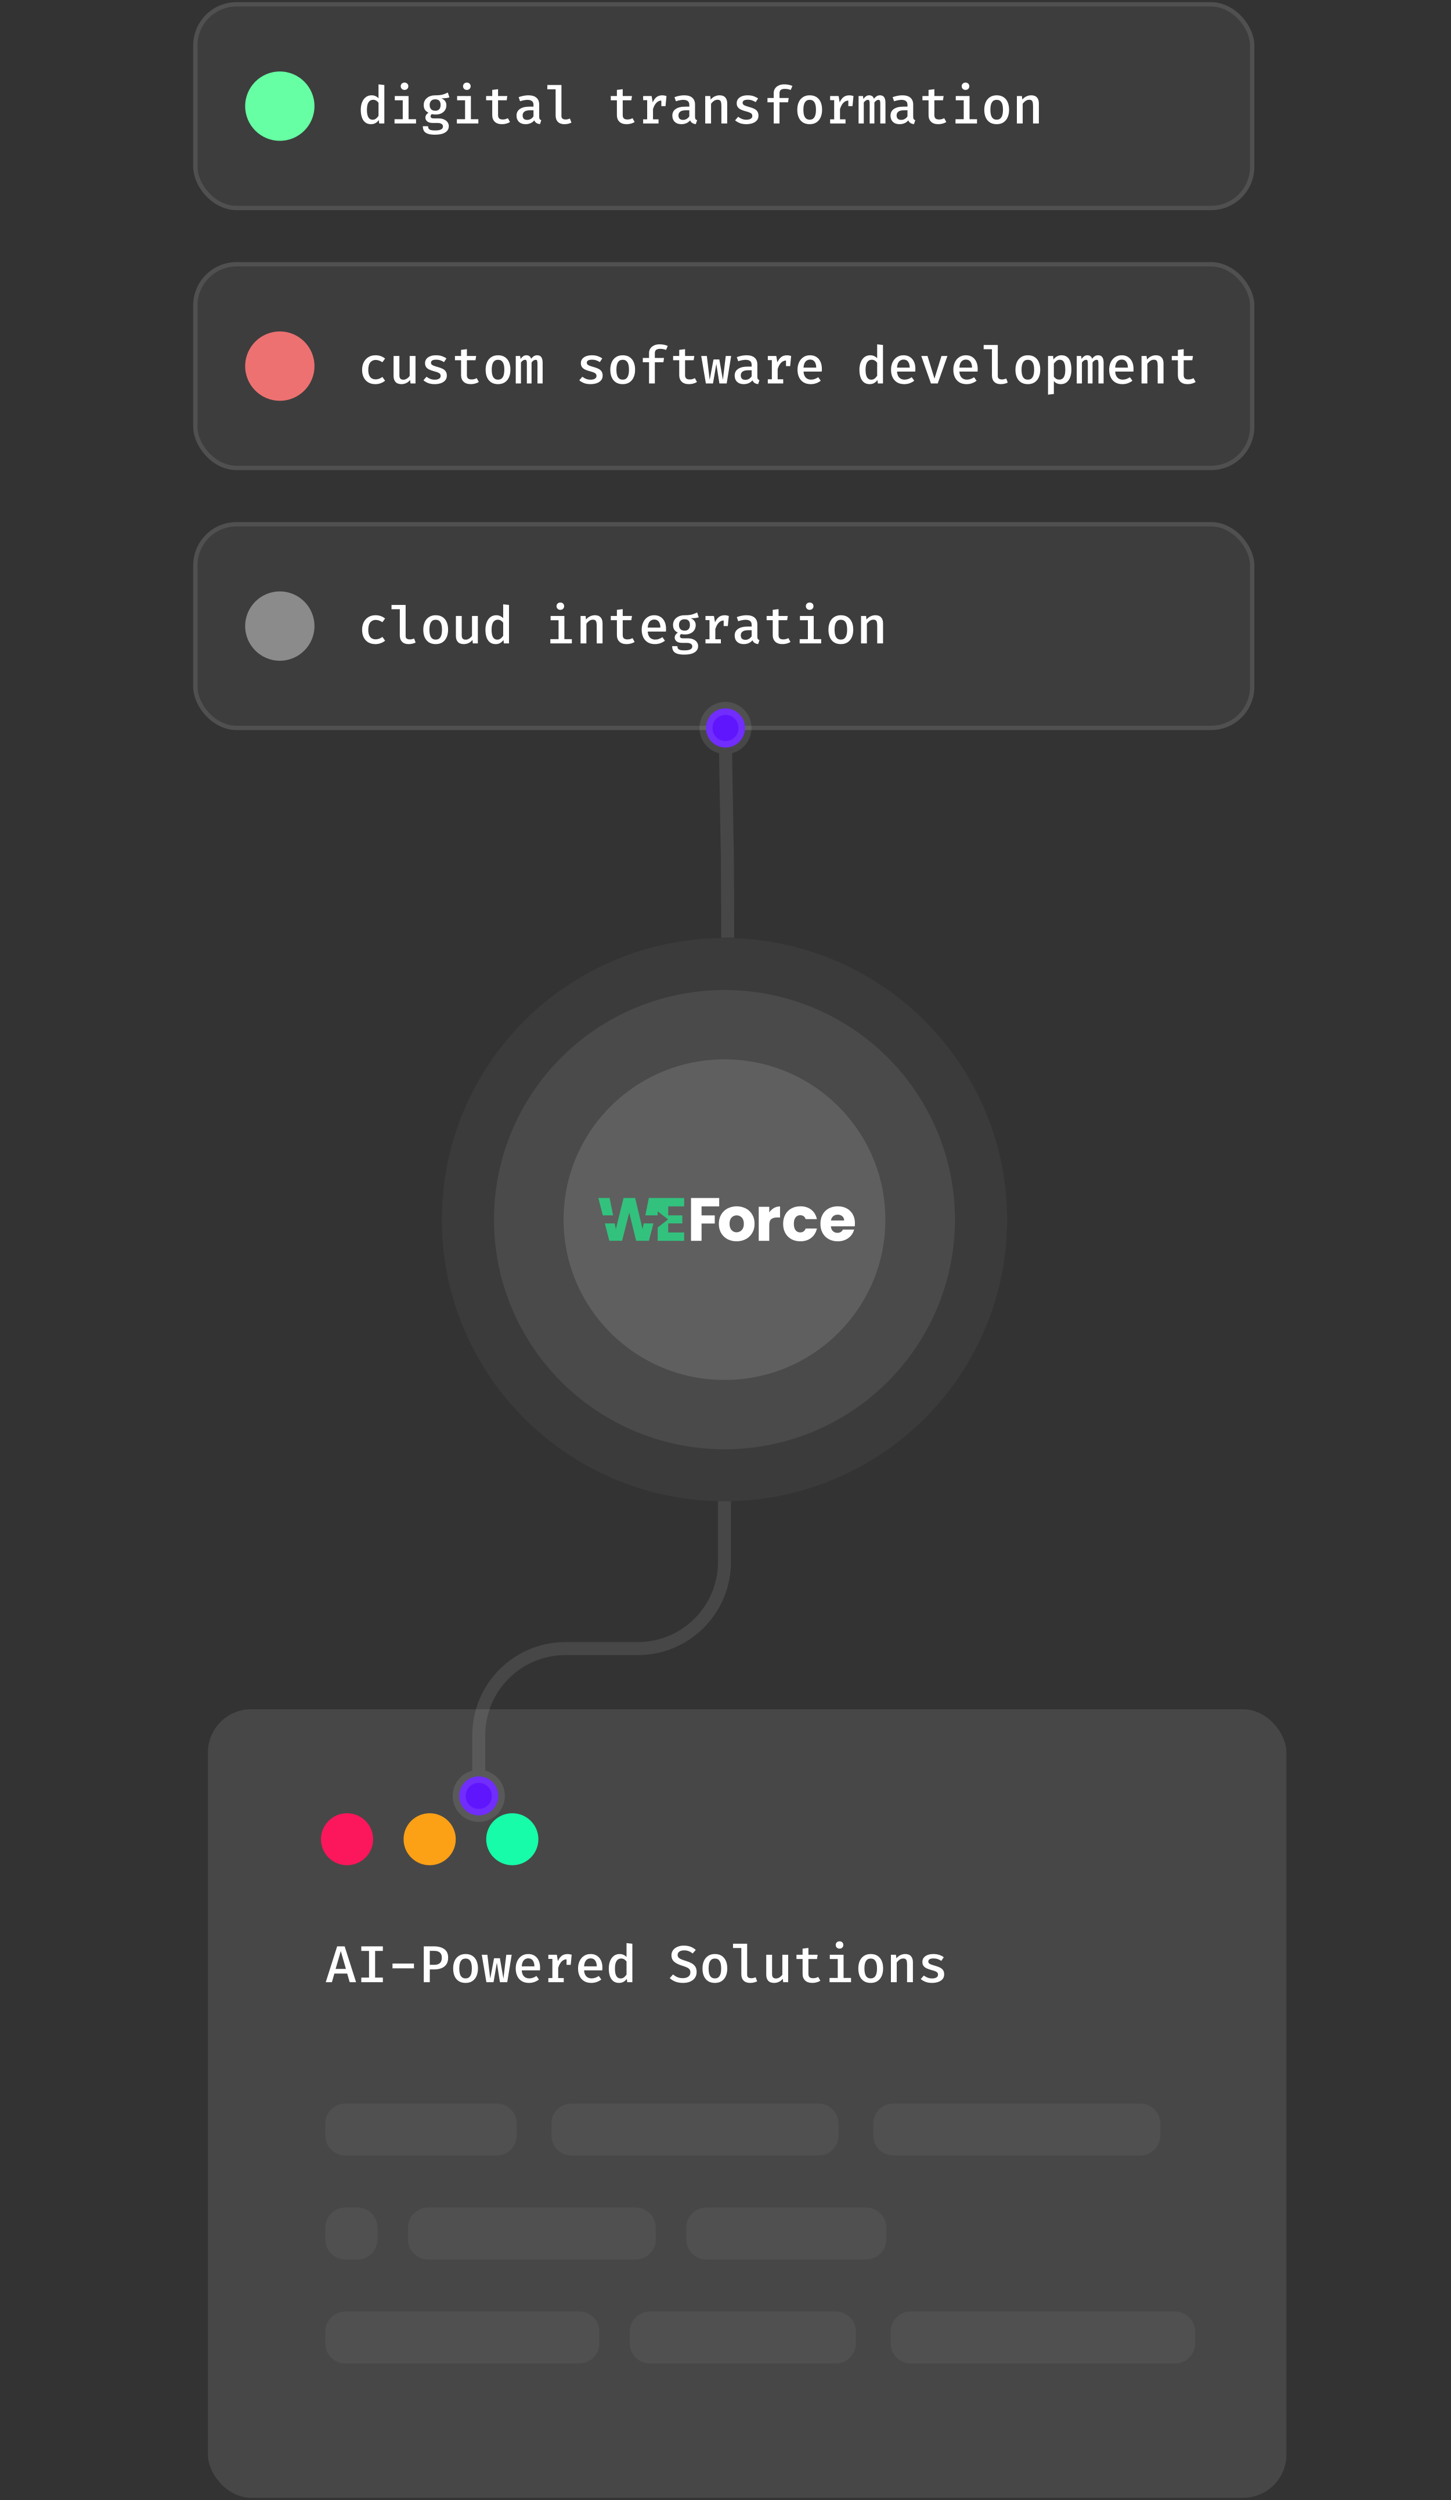 <svg width="335" height="577" viewBox="0 0 335 577" fill="none" xmlns="http://www.w3.org/2000/svg">
<rect x="0" y="0" width="335" height="577" fill="#333333" stroke="none"/>
<rect x="48" y="394.498" width="249" height="182" rx="10" fill="white" fill-opacity="0.1"/>
<ellipse cx="80.122" cy="424.498" rx="6.024" ry="6" fill="#FC165B"/>
<ellipse cx="99.198" cy="424.498" rx="6.024" ry="6" fill="#FCA016"/>
<ellipse cx="118.276" cy="424.498" rx="6.024" ry="6" fill="#16FCA9"/>
<path d="M80.157 455.506H77.2L76.624 457.498H75.207L77.841 449.218H79.57L82.21 457.498H80.734L80.157 455.506ZM77.487 454.432H79.864L78.681 450.298L77.487 454.432ZM88.391 449.218V450.28H86.603V456.43H88.391V457.498H83.411V456.43H85.199V450.28H83.411V449.218H88.391ZM90.618 454.294V453.19H95.574V454.294H90.618ZM102.001 451.828C102.001 451.448 101.927 451.144 101.779 450.916C101.635 450.688 101.429 450.522 101.161 450.418C100.897 450.314 100.585 450.262 100.225 450.262H99.229V453.484H100.243C100.591 453.484 100.897 453.432 101.161 453.328C101.425 453.224 101.631 453.052 101.779 452.812C101.927 452.572 102.001 452.244 102.001 451.828ZM103.465 451.816C103.465 452.46 103.327 452.982 103.051 453.382C102.779 453.782 102.399 454.076 101.911 454.264C101.423 454.452 100.863 454.546 100.231 454.546H99.229V457.498H97.837V449.218H100.135C101.175 449.218 101.989 449.432 102.577 449.86C103.169 450.284 103.465 450.936 103.465 451.816ZM107.493 450.994C108.113 450.994 108.635 451.132 109.059 451.408C109.483 451.684 109.803 452.07 110.019 452.566C110.239 453.062 110.349 453.646 110.349 454.318C110.349 454.986 110.237 455.572 110.013 456.076C109.793 456.576 109.469 456.966 109.041 457.246C108.617 457.522 108.099 457.66 107.487 457.66C106.875 457.66 106.355 457.526 105.927 457.258C105.503 456.986 105.179 456.6 104.955 456.1C104.735 455.6 104.625 455.01 104.625 454.33C104.625 453.67 104.735 453.09 104.955 452.59C105.179 452.09 105.505 451.7 105.933 451.42C106.361 451.136 106.881 450.994 107.493 450.994ZM107.493 452.038C107.009 452.038 106.645 452.224 106.401 452.596C106.157 452.964 106.035 453.542 106.035 454.33C106.035 455.114 106.155 455.692 106.395 456.064C106.639 456.436 107.003 456.622 107.487 456.622C107.971 456.622 108.333 456.436 108.573 456.064C108.817 455.692 108.939 455.11 108.939 454.318C108.939 453.538 108.819 452.964 108.579 452.596C108.339 452.224 107.977 452.038 107.493 452.038ZM117.106 457.498H115.426L114.712 452.998L113.944 457.498H112.3L111.226 451.162H112.522L113.182 456.664L114.064 451.966H115.408L116.23 456.664L116.89 451.162H118.138L117.106 457.498ZM120.461 454.762C120.489 455.194 120.581 455.548 120.737 455.824C120.893 456.096 121.097 456.296 121.349 456.424C121.605 456.552 121.885 456.616 122.189 456.616C122.501 456.616 122.789 456.568 123.053 456.472C123.317 456.376 123.583 456.24 123.851 456.064L124.433 456.868C124.137 457.108 123.791 457.3 123.395 457.444C122.999 457.588 122.575 457.66 122.123 457.66C121.467 457.66 120.911 457.52 120.455 457.24C120.003 456.96 119.659 456.57 119.423 456.07C119.187 455.57 119.069 454.992 119.069 454.336C119.069 453.7 119.185 453.132 119.417 452.632C119.649 452.128 119.981 451.73 120.413 451.438C120.845 451.142 121.361 450.994 121.961 450.994C122.525 450.994 123.009 451.122 123.413 451.378C123.821 451.634 124.135 451.998 124.355 452.47C124.579 452.938 124.691 453.502 124.691 454.162C124.691 454.27 124.687 454.378 124.679 454.486C124.675 454.59 124.669 454.682 124.661 454.762H120.461ZM121.973 451.99C121.553 451.99 121.205 452.14 120.929 452.44C120.657 452.74 120.499 453.208 120.455 453.844H123.389C123.377 453.248 123.249 452.79 123.005 452.47C122.765 452.15 122.421 451.99 121.973 451.99ZM126.601 457.498V456.538H127.531V452.116H126.601V451.162H128.557L128.803 452.632C129.039 452.1 129.331 451.696 129.679 451.42C130.031 451.14 130.483 451 131.035 451C131.223 451 131.391 451.016 131.539 451.048C131.691 451.076 131.841 451.114 131.989 451.162L131.587 452.314C131.459 452.278 131.339 452.252 131.227 452.236C131.115 452.216 130.991 452.206 130.855 452.206C130.395 452.206 129.997 452.378 129.661 452.722C129.329 453.066 129.067 453.554 128.875 454.186V456.538H130.153V457.498H126.601ZM130.801 453.496V451.936L130.969 451.162H131.989L131.761 453.496H130.801ZM134.852 454.762C134.88 455.194 134.972 455.548 135.128 455.824C135.284 456.096 135.488 456.296 135.74 456.424C135.996 456.552 136.276 456.616 136.58 456.616C136.892 456.616 137.18 456.568 137.444 456.472C137.708 456.376 137.974 456.24 138.242 456.064L138.824 456.868C138.528 457.108 138.182 457.3 137.786 457.444C137.39 457.588 136.966 457.66 136.514 457.66C135.858 457.66 135.302 457.52 134.846 457.24C134.394 456.96 134.05 456.57 133.814 456.07C133.578 455.57 133.46 454.992 133.46 454.336C133.46 453.7 133.576 453.132 133.808 452.632C134.04 452.128 134.372 451.73 134.804 451.438C135.236 451.142 135.752 450.994 136.352 450.994C136.916 450.994 137.4 451.122 137.804 451.378C138.212 451.634 138.526 451.998 138.746 452.47C138.97 452.938 139.082 453.502 139.082 454.162C139.082 454.27 139.078 454.378 139.07 454.486C139.066 454.59 139.06 454.682 139.052 454.762H134.852ZM136.364 451.99C135.944 451.99 135.596 452.14 135.32 452.44C135.048 452.74 134.89 453.208 134.846 453.844H137.78C137.768 453.248 137.64 452.79 137.396 452.47C137.156 452.15 136.812 451.99 136.364 451.99ZM144.651 448.468L145.995 448.618V457.498H144.813L144.717 456.718C144.501 457.018 144.243 457.25 143.943 457.414C143.643 457.578 143.307 457.66 142.935 457.66C142.391 457.66 141.943 457.522 141.591 457.246C141.239 456.966 140.977 456.576 140.805 456.076C140.637 455.572 140.553 454.99 140.553 454.33C140.553 453.686 140.653 453.114 140.853 452.614C141.053 452.11 141.339 451.714 141.711 451.426C142.083 451.138 142.531 450.994 143.055 450.994C143.387 450.994 143.685 451.054 143.949 451.174C144.213 451.29 144.447 451.46 144.651 451.684V448.468ZM143.409 452.026C142.957 452.026 142.605 452.214 142.353 452.59C142.101 452.962 141.975 453.542 141.975 454.33C141.975 454.87 142.027 455.31 142.131 455.65C142.235 455.986 142.385 456.234 142.581 456.394C142.777 456.55 143.013 456.628 143.289 456.628C143.593 456.628 143.857 456.54 144.081 456.364C144.305 456.188 144.495 455.976 144.651 455.728V452.728C144.495 452.504 144.313 452.332 144.105 452.212C143.897 452.088 143.665 452.026 143.409 452.026ZM160.836 455.158C160.836 455.646 160.71 456.08 160.458 456.46C160.21 456.836 159.85 457.13 159.378 457.342C158.91 457.554 158.344 457.66 157.68 457.66C157.008 457.66 156.418 457.56 155.91 457.36C155.406 457.156 154.98 456.886 154.632 456.55L155.394 455.698C155.69 455.966 156.024 456.178 156.396 456.334C156.768 456.486 157.194 456.562 157.674 456.562C157.986 456.562 158.272 456.514 158.532 456.418C158.792 456.318 159 456.17 159.156 455.974C159.312 455.774 159.39 455.524 159.39 455.224C159.39 454.98 159.34 454.774 159.24 454.606C159.14 454.438 158.966 454.286 158.718 454.15C158.474 454.014 158.132 453.882 157.692 453.754C157.108 453.578 156.618 453.382 156.222 453.166C155.826 452.95 155.526 452.692 155.322 452.392C155.122 452.088 155.022 451.72 155.022 451.288C155.022 450.84 155.144 450.448 155.388 450.112C155.636 449.776 155.974 449.516 156.402 449.332C156.834 449.144 157.322 449.05 157.866 449.05C158.466 449.05 158.99 449.136 159.438 449.308C159.886 449.48 160.286 449.726 160.638 450.046L159.906 450.874C159.614 450.618 159.3 450.432 158.964 450.316C158.632 450.2 158.294 450.142 157.95 450.142C157.67 450.142 157.416 450.182 157.188 450.262C156.96 450.342 156.78 450.46 156.648 450.616C156.516 450.772 156.45 450.97 156.45 451.21C156.45 451.422 156.508 451.604 156.624 451.756C156.744 451.908 156.944 452.05 157.224 452.182C157.508 452.31 157.896 452.448 158.388 452.596C158.852 452.732 159.268 452.9 159.636 453.1C160.008 453.3 160.3 453.562 160.512 453.886C160.728 454.21 160.836 454.634 160.836 455.158ZM165.055 450.994C165.675 450.994 166.197 451.132 166.621 451.408C167.045 451.684 167.365 452.07 167.581 452.566C167.801 453.062 167.911 453.646 167.911 454.318C167.911 454.986 167.799 455.572 167.575 456.076C167.355 456.576 167.031 456.966 166.603 457.246C166.179 457.522 165.661 457.66 165.049 457.66C164.437 457.66 163.917 457.526 163.489 457.258C163.065 456.986 162.741 456.6 162.517 456.1C162.297 455.6 162.187 455.01 162.187 454.33C162.187 453.67 162.297 453.09 162.517 452.59C162.741 452.09 163.067 451.7 163.495 451.42C163.923 451.136 164.443 450.994 165.055 450.994ZM165.055 452.038C164.571 452.038 164.207 452.224 163.963 452.596C163.719 452.964 163.597 453.542 163.597 454.33C163.597 455.114 163.717 455.692 163.957 456.064C164.201 456.436 164.565 456.622 165.049 456.622C165.533 456.622 165.895 456.436 166.135 456.064C166.379 455.692 166.501 455.11 166.501 454.318C166.501 453.538 166.381 452.964 166.141 452.596C165.901 452.224 165.539 452.038 165.055 452.038ZM172.497 448.618V455.77C172.497 456.062 172.585 456.27 172.761 456.394C172.941 456.514 173.173 456.574 173.457 456.574C173.641 456.574 173.815 456.554 173.979 456.514C174.143 456.474 174.303 456.424 174.459 456.364L174.801 457.3C174.613 457.396 174.381 457.48 174.105 457.552C173.833 457.624 173.521 457.66 173.169 457.66C172.533 457.66 172.037 457.482 171.681 457.126C171.329 456.766 171.153 456.274 171.153 455.65V449.608H169.239V448.618H172.497ZM178.252 451.162V455.59C178.252 455.966 178.326 456.234 178.474 456.394C178.626 456.554 178.854 456.634 179.158 456.634C179.446 456.634 179.724 456.548 179.992 456.376C180.26 456.204 180.472 455.994 180.628 455.746V451.162H181.972V457.498H180.814L180.73 456.688C180.494 457.004 180.196 457.246 179.836 457.414C179.476 457.578 179.108 457.66 178.732 457.66C178.12 457.66 177.662 457.492 177.358 457.156C177.058 456.816 176.908 456.35 176.908 455.758V451.162H178.252ZM189.395 457.162C189.163 457.31 188.885 457.43 188.561 457.522C188.237 457.614 187.899 457.66 187.547 457.66C186.811 457.66 186.251 457.47 185.867 457.09C185.487 456.706 185.297 456.202 185.297 455.578V452.14H183.887V451.162H185.297V449.746L186.641 449.584V451.162H188.777L188.627 452.14H186.641V455.566C186.641 455.906 186.725 456.16 186.893 456.328C187.065 456.492 187.345 456.574 187.733 456.574C187.965 456.574 188.179 456.546 188.375 456.49C188.571 456.434 188.749 456.362 188.909 456.274L189.395 457.162ZM194.76 451.162V456.514H196.482V457.498H191.52V456.514H193.416V452.146H191.58V451.162H194.76ZM193.824 448.06C194.088 448.06 194.3 448.14 194.46 448.3C194.624 448.46 194.706 448.66 194.706 448.9C194.706 449.14 194.624 449.342 194.46 449.506C194.3 449.67 194.088 449.752 193.824 449.752C193.568 449.752 193.358 449.67 193.194 449.506C193.03 449.342 192.948 449.14 192.948 448.9C192.948 448.66 193.03 448.46 193.194 448.3C193.358 448.14 193.568 448.06 193.824 448.06ZM201.032 450.994C201.652 450.994 202.174 451.132 202.598 451.408C203.022 451.684 203.342 452.07 203.558 452.566C203.778 453.062 203.888 453.646 203.888 454.318C203.888 454.986 203.776 455.572 203.552 456.076C203.332 456.576 203.008 456.966 202.58 457.246C202.156 457.522 201.638 457.66 201.026 457.66C200.414 457.66 199.894 457.526 199.466 457.258C199.042 456.986 198.718 456.6 198.494 456.1C198.274 455.6 198.164 455.01 198.164 454.33C198.164 453.67 198.274 453.09 198.494 452.59C198.718 452.09 199.044 451.7 199.472 451.42C199.9 451.136 200.42 450.994 201.032 450.994ZM201.032 452.038C200.548 452.038 200.184 452.224 199.94 452.596C199.696 452.964 199.574 453.542 199.574 454.33C199.574 455.114 199.694 455.692 199.934 456.064C200.178 456.436 200.542 456.622 201.026 456.622C201.51 456.622 201.872 456.436 202.112 456.064C202.356 455.692 202.478 455.11 202.478 454.318C202.478 453.538 202.358 452.964 202.118 452.596C201.878 452.224 201.516 452.038 201.032 452.038ZM205.689 457.498V451.162H206.847L206.949 451.984C207.213 451.66 207.525 451.414 207.885 451.246C208.245 451.078 208.615 450.994 208.995 450.994C209.587 450.994 210.029 451.16 210.321 451.492C210.617 451.82 210.765 452.282 210.765 452.878V457.498H209.421V453.544C209.421 453.176 209.399 452.88 209.355 452.656C209.311 452.432 209.223 452.27 209.091 452.17C208.963 452.07 208.771 452.02 208.515 452.02C208.311 452.02 208.117 452.064 207.933 452.152C207.749 452.24 207.581 452.356 207.429 452.5C207.277 452.64 207.145 452.79 207.033 452.95V457.498H205.689ZM215.188 456.628C215.608 456.628 215.942 456.554 216.19 456.406C216.438 456.254 216.562 456.046 216.562 455.782C216.562 455.61 216.526 455.464 216.454 455.344C216.382 455.22 216.238 455.108 216.022 455.008C215.806 454.904 215.478 454.796 215.038 454.684C214.622 454.576 214.256 454.448 213.94 454.3C213.628 454.152 213.386 453.96 213.214 453.724C213.042 453.488 212.956 453.184 212.956 452.812C212.956 452.448 213.058 452.13 213.262 451.858C213.466 451.586 213.758 451.374 214.138 451.222C214.522 451.07 214.972 450.994 215.488 450.994C216.02 450.994 216.484 451.064 216.88 451.204C217.276 451.344 217.614 451.518 217.894 451.726L217.33 452.572C217.082 452.408 216.81 452.274 216.514 452.17C216.222 452.066 215.892 452.014 215.524 452.014C215.096 452.014 214.788 452.078 214.6 452.206C214.416 452.334 214.324 452.504 214.324 452.716C214.324 452.872 214.37 453.004 214.462 453.112C214.558 453.216 214.722 453.314 214.954 453.406C215.186 453.494 215.514 453.598 215.938 453.718C216.35 453.83 216.708 453.962 217.012 454.114C217.32 454.266 217.558 454.468 217.726 454.72C217.898 454.968 217.984 455.292 217.984 455.692C217.984 456.148 217.852 456.522 217.588 456.814C217.328 457.102 216.984 457.316 216.556 457.456C216.132 457.592 215.676 457.66 215.188 457.66C214.6 457.66 214.092 457.576 213.664 457.408C213.236 457.236 212.876 457.022 212.584 456.766L213.298 455.95C213.546 456.15 213.83 456.314 214.15 456.442C214.47 456.566 214.816 456.628 215.188 456.628Z" fill="white"/>
<path d="M82.52 509.498H79.74C77.18 509.498 75.106 511.564 75.106 514.113V516.883C75.106 519.432 77.18 521.498 79.74 521.498H82.52C85.079 521.498 87.154 519.432 87.154 516.883V514.113C87.154 511.564 85.079 509.498 82.52 509.498Z" fill="white" fill-opacity="0.05"/>
<path d="M146.723 509.498H98.875C96.284 509.498 94.184 511.564 94.184 514.113V516.883C94.184 519.432 96.284 521.498 98.875 521.498H146.723C149.314 521.498 151.414 519.432 151.414 516.883V514.113C151.414 511.564 149.314 509.498 146.723 509.498Z" fill="white" fill-opacity="0.05"/>
<path d="M199.914 509.498H163.154C160.551 509.498 158.441 511.564 158.441 514.113V516.883C158.441 519.432 160.551 521.498 163.154 521.498H199.914C202.517 521.498 204.627 519.432 204.627 516.883V514.113C204.627 511.564 202.517 509.498 199.914 509.498Z" fill="white" fill-opacity="0.05"/>
<path d="M133.709 533.498H79.757C77.188 533.498 75.106 535.564 75.106 538.113V540.883C75.106 543.432 77.188 545.498 79.757 545.498H133.709C136.278 545.498 138.36 543.432 138.36 540.883V538.113C138.36 535.564 136.278 533.498 133.709 533.498Z" fill="white" fill-opacity="0.05"/>
<path d="M192.937 533.498H150.05C147.476 533.498 145.389 535.564 145.389 538.113V540.883C145.389 543.432 147.476 545.498 150.05 545.498H192.937C195.512 545.498 197.599 543.432 197.599 540.883V538.113C197.599 535.564 195.512 533.498 192.937 533.498Z" fill="white" fill-opacity="0.05"/>
<path d="M271.292 533.498H210.257C207.703 533.498 205.633 535.564 205.633 538.113V540.883C205.633 543.432 207.703 545.498 210.257 545.498H271.292C273.845 545.498 275.916 543.432 275.916 540.883V538.113C275.916 535.564 273.845 533.498 271.292 533.498Z" fill="white" fill-opacity="0.05"/>
<path d="M114.681 485.498H79.707C77.166 485.498 75.106 487.564 75.106 490.113V492.883C75.106 495.432 77.166 497.498 79.707 497.498H114.681C117.223 497.498 119.283 495.432 119.283 492.883V490.113C119.283 487.564 117.223 485.498 114.681 485.498Z" fill="white" fill-opacity="0.05"/>
<path d="M188.981 485.498H131.918C129.377 485.498 127.316 487.564 127.316 490.113V492.883C127.316 495.432 129.377 497.498 131.918 497.498H188.981C191.523 497.498 193.583 495.432 193.583 492.883V490.113C193.583 487.564 191.523 485.498 188.981 485.498Z" fill="white" fill-opacity="0.05"/>
<path d="M263.215 485.498H206.282C203.705 485.498 201.615 487.564 201.615 490.113V492.883C201.615 495.432 203.705 497.498 206.282 497.498H263.215C265.793 497.498 267.882 495.432 267.882 492.883V490.113C267.882 487.564 265.793 485.498 263.215 485.498Z" fill="white" fill-opacity="0.05"/>
<rect x="44.602" y="0.5" width="245" height="48" rx="10" fill="white" fill-opacity="0.05"/>
<rect x="45.102" y="1" width="244" height="47" rx="9.5" stroke="white" stroke-opacity="0.1"/>
<circle cx="8" cy="8" r="8" transform="matrix(1 0 0 -1 56.602 32.5)" fill="#66FFA3"/>
<path d="M87.39 19.47L88.734 19.62V28.5H87.552L87.456 27.72C87.24 28.02 86.982 28.252 86.682 28.416C86.382 28.58 86.046 28.662 85.674 28.662C85.13 28.662 84.682 28.524 84.33 28.248C83.978 27.968 83.716 27.578 83.544 27.078C83.376 26.574 83.292 25.992 83.292 25.332C83.292 24.688 83.392 24.116 83.592 23.616C83.792 23.112 84.078 22.716 84.45 22.428C84.822 22.14 85.27 21.996 85.794 21.996C86.126 21.996 86.424 22.056 86.688 22.176C86.952 22.292 87.186 22.462 87.39 22.686V19.47ZM86.148 23.028C85.696 23.028 85.344 23.216 85.092 23.592C84.84 23.964 84.714 24.544 84.714 25.332C84.714 25.872 84.766 26.312 84.87 26.652C84.974 26.988 85.124 27.236 85.32 27.396C85.516 27.552 85.752 27.63 86.028 27.63C86.332 27.63 86.596 27.542 86.82 27.366C87.044 27.19 87.234 26.978 87.39 26.73V23.73C87.234 23.506 87.052 23.334 86.844 23.214C86.636 23.09 86.404 23.028 86.148 23.028ZM94.327 22.164V27.516H96.049V28.5H91.087V27.516H92.983V23.148H91.147V22.164H94.327ZM93.391 19.062C93.655 19.062 93.867 19.142 94.027 19.302C94.191 19.462 94.273 19.662 94.273 19.902C94.273 20.142 94.191 20.344 94.027 20.508C93.867 20.672 93.655 20.754 93.391 20.754C93.135 20.754 92.925 20.672 92.761 20.508C92.597 20.344 92.515 20.142 92.515 19.902C92.515 19.662 92.597 19.462 92.761 19.302C92.925 19.142 93.135 19.062 93.391 19.062ZM103.394 21.36L103.754 22.476C103.502 22.56 103.224 22.616 102.92 22.644C102.62 22.672 102.284 22.686 101.912 22.686C102.292 22.854 102.578 23.07 102.77 23.334C102.962 23.594 103.058 23.914 103.058 24.294C103.058 24.706 102.958 25.074 102.758 25.398C102.558 25.722 102.272 25.976 101.9 26.16C101.528 26.344 101.082 26.436 100.562 26.436C100.378 26.436 100.218 26.428 100.082 26.412C99.95 26.396 99.82 26.37 99.692 26.334C99.612 26.39 99.544 26.466 99.488 26.562C99.436 26.654 99.41 26.752 99.41 26.856C99.41 26.984 99.462 27.096 99.566 27.192C99.674 27.284 99.886 27.33 100.202 27.33H101.306C101.758 27.33 102.156 27.408 102.5 27.564C102.848 27.716 103.12 27.926 103.316 28.194C103.516 28.458 103.616 28.758 103.616 29.094C103.616 29.726 103.344 30.216 102.8 30.564C102.256 30.912 101.472 31.086 100.448 31.086C99.724 31.086 99.156 31.012 98.744 30.864C98.332 30.716 98.042 30.496 97.874 30.204C97.706 29.912 97.622 29.554 97.622 29.13H98.828C98.828 29.35 98.87 29.532 98.954 29.676C99.042 29.82 99.204 29.928 99.44 30C99.676 30.072 100.016 30.108 100.46 30.108C100.904 30.108 101.256 30.07 101.516 29.994C101.78 29.922 101.97 29.816 102.086 29.676C102.206 29.54 102.266 29.376 102.266 29.184C102.266 28.928 102.154 28.73 101.93 28.59C101.706 28.45 101.406 28.38 101.03 28.38H99.944C99.344 28.38 98.904 28.258 98.624 28.014C98.348 27.77 98.21 27.486 98.21 27.162C98.21 26.946 98.27 26.738 98.39 26.538C98.514 26.338 98.69 26.164 98.918 26.016C98.538 25.816 98.26 25.574 98.084 25.29C97.912 25.002 97.826 24.654 97.826 24.246C97.826 23.798 97.938 23.406 98.162 23.07C98.386 22.734 98.696 22.472 99.092 22.284C99.492 22.096 99.952 22.002 100.472 22.002C100.98 22.002 101.404 21.976 101.744 21.924C102.084 21.868 102.38 21.79 102.632 21.69C102.888 21.59 103.142 21.48 103.394 21.36ZM100.484 22.926C100.056 22.926 99.734 23.048 99.518 23.292C99.302 23.532 99.194 23.846 99.194 24.234C99.194 24.634 99.304 24.956 99.524 25.2C99.748 25.44 100.074 25.56 100.502 25.56C100.898 25.56 101.2 25.444 101.408 25.212C101.62 24.98 101.726 24.65 101.726 24.222C101.726 23.79 101.622 23.466 101.414 23.25C101.206 23.034 100.896 22.926 100.484 22.926ZM108.718 22.164V27.516H110.44V28.5H105.478V27.516H107.374V23.148H105.538V22.164H108.718ZM107.782 19.062C108.046 19.062 108.258 19.142 108.418 19.302C108.582 19.462 108.664 19.662 108.664 19.902C108.664 20.142 108.582 20.344 108.418 20.508C108.258 20.672 108.046 20.754 107.782 20.754C107.526 20.754 107.316 20.672 107.152 20.508C106.988 20.344 106.906 20.142 106.906 19.902C106.906 19.662 106.988 19.462 107.152 19.302C107.316 19.142 107.526 19.062 107.782 19.062ZM117.743 28.164C117.511 28.312 117.233 28.432 116.909 28.524C116.585 28.616 116.247 28.662 115.895 28.662C115.159 28.662 114.599 28.472 114.215 28.092C113.835 27.708 113.645 27.204 113.645 26.58V23.142H112.235V22.164H113.645V20.748L114.989 20.586V22.164H117.125L116.975 23.142H114.989V26.568C114.989 26.908 115.073 27.162 115.241 27.33C115.413 27.494 115.693 27.576 116.081 27.576C116.313 27.576 116.527 27.548 116.723 27.492C116.919 27.436 117.097 27.364 117.257 27.276L117.743 28.164ZM124.488 26.946C124.488 27.194 124.526 27.376 124.602 27.492C124.678 27.604 124.8 27.688 124.968 27.744L124.668 28.656C124.356 28.62 124.088 28.534 123.864 28.398C123.64 28.262 123.47 28.056 123.354 27.78C123.122 28.072 122.828 28.292 122.472 28.44C122.116 28.588 121.736 28.662 121.332 28.662C120.692 28.662 120.184 28.482 119.808 28.122C119.436 27.758 119.25 27.282 119.25 26.694C119.25 26.026 119.51 25.512 120.03 25.152C120.55 24.792 121.294 24.612 122.262 24.612H123.168V24.198C123.168 23.79 123.044 23.496 122.796 23.316C122.552 23.136 122.206 23.046 121.758 23.046C121.55 23.046 121.298 23.074 121.002 23.13C120.706 23.182 120.396 23.264 120.072 23.376L119.742 22.428C120.138 22.28 120.526 22.172 120.906 22.104C121.286 22.032 121.638 21.996 121.962 21.996C122.81 21.996 123.442 22.184 123.858 22.56C124.278 22.936 124.488 23.456 124.488 24.12V26.946ZM121.74 27.672C122.012 27.672 122.278 27.6 122.538 27.456C122.798 27.312 123.008 27.11 123.168 26.85V25.452H122.424C121.792 25.452 121.34 25.558 121.068 25.77C120.796 25.978 120.66 26.266 120.66 26.634C120.66 26.97 120.75 27.228 120.93 27.408C121.114 27.584 121.384 27.672 121.74 27.672ZM129.625 19.62V26.772C129.625 27.064 129.713 27.272 129.889 27.396C130.069 27.516 130.301 27.576 130.585 27.576C130.769 27.576 130.943 27.556 131.107 27.516C131.271 27.476 131.431 27.426 131.587 27.366L131.929 28.302C131.741 28.398 131.509 28.482 131.233 28.554C130.961 28.626 130.649 28.662 130.297 28.662C129.661 28.662 129.165 28.484 128.809 28.128C128.457 27.768 128.281 27.276 128.281 26.652V20.61H126.367V19.62H129.625ZM146.524 28.164C146.292 28.312 146.014 28.432 145.69 28.524C145.366 28.616 145.028 28.662 144.676 28.662C143.94 28.662 143.38 28.472 142.996 28.092C142.616 27.708 142.426 27.204 142.426 26.58V23.142H141.016V22.164H142.426V20.748L143.77 20.586V22.164H145.906L145.756 23.142H143.77V26.568C143.77 26.908 143.854 27.162 144.022 27.33C144.194 27.494 144.474 27.576 144.862 27.576C145.094 27.576 145.308 27.548 145.504 27.492C145.7 27.436 145.878 27.364 146.038 27.276L146.524 28.164ZM148.487 28.5V27.54H149.417V23.118H148.487V22.164H150.443L150.689 23.634C150.925 23.102 151.217 22.698 151.565 22.422C151.917 22.142 152.369 22.002 152.921 22.002C153.109 22.002 153.277 22.018 153.425 22.05C153.577 22.078 153.727 22.116 153.875 22.164L153.473 23.316C153.345 23.28 153.225 23.254 153.113 23.238C153.001 23.218 152.877 23.208 152.741 23.208C152.281 23.208 151.883 23.38 151.547 23.724C151.215 24.068 150.953 24.556 150.761 25.188V27.54H152.039V28.5H148.487ZM152.687 24.498V22.938L152.855 22.164H153.875L153.647 24.498H152.687ZM160.465 26.946C160.465 27.194 160.503 27.376 160.579 27.492C160.655 27.604 160.777 27.688 160.945 27.744L160.645 28.656C160.333 28.62 160.065 28.534 159.841 28.398C159.617 28.262 159.447 28.056 159.331 27.78C159.099 28.072 158.805 28.292 158.449 28.44C158.093 28.588 157.713 28.662 157.309 28.662C156.669 28.662 156.161 28.482 155.785 28.122C155.413 27.758 155.227 27.282 155.227 26.694C155.227 26.026 155.487 25.512 156.007 25.152C156.527 24.792 157.271 24.612 158.239 24.612H159.145V24.198C159.145 23.79 159.021 23.496 158.773 23.316C158.529 23.136 158.183 23.046 157.735 23.046C157.527 23.046 157.275 23.074 156.979 23.13C156.683 23.182 156.373 23.264 156.049 23.376L155.719 22.428C156.115 22.28 156.503 22.172 156.883 22.104C157.263 22.032 157.615 21.996 157.939 21.996C158.787 21.996 159.419 22.184 159.835 22.56C160.255 22.936 160.465 23.456 160.465 24.12V26.946ZM157.717 27.672C157.989 27.672 158.255 27.6 158.515 27.456C158.775 27.312 158.985 27.11 159.145 26.85V25.452H158.401C157.769 25.452 157.317 25.558 157.045 25.77C156.773 25.978 156.637 26.266 156.637 26.634C156.637 26.97 156.727 27.228 156.907 27.408C157.091 27.584 157.361 27.672 157.717 27.672ZM162.818 28.5V22.164H163.976L164.078 22.986C164.342 22.662 164.654 22.416 165.014 22.248C165.374 22.08 165.744 21.996 166.124 21.996C166.716 21.996 167.158 22.162 167.45 22.494C167.746 22.822 167.894 23.284 167.894 23.88V28.5H166.55V24.546C166.55 24.178 166.528 23.882 166.484 23.658C166.44 23.434 166.352 23.272 166.22 23.172C166.092 23.072 165.9 23.022 165.644 23.022C165.44 23.022 165.246 23.066 165.062 23.154C164.878 23.242 164.71 23.358 164.558 23.502C164.406 23.642 164.274 23.792 164.162 23.952V28.5H162.818ZM172.317 27.63C172.737 27.63 173.071 27.556 173.319 27.408C173.567 27.256 173.691 27.048 173.691 26.784C173.691 26.612 173.655 26.466 173.583 26.346C173.511 26.222 173.367 26.11 173.151 26.01C172.935 25.906 172.607 25.798 172.167 25.686C171.751 25.578 171.385 25.45 171.069 25.302C170.757 25.154 170.515 24.962 170.343 24.726C170.171 24.49 170.085 24.186 170.085 23.814C170.085 23.45 170.187 23.132 170.391 22.86C170.595 22.588 170.887 22.376 171.267 22.224C171.651 22.072 172.101 21.996 172.617 21.996C173.149 21.996 173.613 22.066 174.009 22.206C174.405 22.346 174.743 22.52 175.023 22.728L174.459 23.574C174.211 23.41 173.939 23.276 173.643 23.172C173.351 23.068 173.021 23.016 172.653 23.016C172.225 23.016 171.917 23.08 171.729 23.208C171.545 23.336 171.453 23.506 171.453 23.718C171.453 23.874 171.499 24.006 171.591 24.114C171.687 24.218 171.851 24.316 172.083 24.408C172.315 24.496 172.643 24.6 173.067 24.72C173.479 24.832 173.837 24.964 174.141 25.116C174.449 25.268 174.687 25.47 174.855 25.722C175.027 25.97 175.113 26.294 175.113 26.694C175.113 27.15 174.981 27.524 174.717 27.816C174.457 28.104 174.113 28.318 173.685 28.458C173.261 28.594 172.805 28.662 172.317 28.662C171.729 28.662 171.221 28.578 170.793 28.41C170.365 28.238 170.005 28.024 169.713 27.768L170.427 26.952C170.675 27.152 170.959 27.316 171.279 27.444C171.599 27.568 171.945 27.63 172.317 27.63ZM181.061 19.47C181.449 19.47 181.795 19.504 182.099 19.572C182.407 19.636 182.691 19.724 182.951 19.836L182.555 20.766C182.343 20.678 182.121 20.614 181.889 20.574C181.661 20.534 181.429 20.514 181.193 20.514C180.777 20.514 180.469 20.594 180.269 20.754C180.069 20.91 179.969 21.158 179.969 21.498V22.62H182.087L181.943 23.61H179.969V28.5H178.631V23.61H177.191V22.62H178.631V21.486C178.631 21.086 178.731 20.736 178.931 20.436C179.135 20.132 179.419 19.896 179.783 19.728C180.147 19.556 180.573 19.47 181.061 19.47ZM186.942 21.996C187.562 21.996 188.084 22.134 188.508 22.41C188.932 22.686 189.252 23.072 189.468 23.568C189.688 24.064 189.798 24.648 189.798 25.32C189.798 25.988 189.686 26.574 189.462 27.078C189.242 27.578 188.918 27.968 188.49 28.248C188.066 28.524 187.548 28.662 186.936 28.662C186.324 28.662 185.804 28.528 185.376 28.26C184.952 27.988 184.628 27.602 184.404 27.102C184.184 26.602 184.074 26.012 184.074 25.332C184.074 24.672 184.184 24.092 184.404 23.592C184.628 23.092 184.954 22.702 185.382 22.422C185.81 22.138 186.33 21.996 186.942 21.996ZM186.942 23.04C186.458 23.04 186.094 23.226 185.85 23.598C185.606 23.966 185.484 24.544 185.484 25.332C185.484 26.116 185.604 26.694 185.844 27.066C186.088 27.438 186.452 27.624 186.936 27.624C187.42 27.624 187.782 27.438 188.022 27.066C188.266 26.694 188.388 26.112 188.388 25.32C188.388 24.54 188.268 23.966 188.028 23.598C187.788 23.226 187.426 23.04 186.942 23.04ZM191.659 28.5V27.54H192.589V23.118H191.659V22.164H193.615L193.861 23.634C194.097 23.102 194.389 22.698 194.737 22.422C195.089 22.142 195.541 22.002 196.093 22.002C196.281 22.002 196.449 22.018 196.597 22.05C196.749 22.078 196.899 22.116 197.047 22.164L196.645 23.316C196.517 23.28 196.397 23.254 196.285 23.238C196.173 23.218 196.049 23.208 195.913 23.208C195.453 23.208 195.055 23.38 194.719 23.724C194.387 24.068 194.125 24.556 193.933 25.188V27.54H195.211V28.5H191.659ZM195.859 24.498V22.938L196.027 22.164H197.047L196.819 24.498H195.859ZM203.163 21.996C203.403 21.996 203.619 22.048 203.811 22.152C204.003 22.256 204.153 22.438 204.261 22.698C204.373 22.958 204.429 23.322 204.429 23.79V28.5H203.235V23.976C203.235 23.644 203.211 23.406 203.163 23.262C203.119 23.118 203.001 23.046 202.809 23.046C202.657 23.046 202.503 23.094 202.347 23.19C202.191 23.282 202.033 23.442 201.873 23.67V28.5H200.787V23.976C200.787 23.644 200.763 23.406 200.715 23.262C200.671 23.118 200.553 23.046 200.361 23.046C200.205 23.046 200.049 23.094 199.893 23.19C199.741 23.282 199.585 23.442 199.425 23.67V28.5H198.225V22.164H199.239L199.329 22.848C199.509 22.596 199.705 22.392 199.917 22.236C200.129 22.076 200.385 21.996 200.685 21.996C200.925 21.996 201.143 22.056 201.339 22.176C201.535 22.296 201.679 22.506 201.771 22.806C201.947 22.566 202.147 22.372 202.371 22.224C202.595 22.072 202.859 21.996 203.163 21.996ZM210.832 26.946C210.832 27.194 210.87 27.376 210.946 27.492C211.022 27.604 211.144 27.688 211.312 27.744L211.012 28.656C210.7 28.62 210.432 28.534 210.208 28.398C209.984 28.262 209.814 28.056 209.698 27.78C209.466 28.072 209.172 28.292 208.816 28.44C208.46 28.588 208.08 28.662 207.676 28.662C207.036 28.662 206.528 28.482 206.152 28.122C205.78 27.758 205.594 27.282 205.594 26.694C205.594 26.026 205.854 25.512 206.374 25.152C206.894 24.792 207.638 24.612 208.606 24.612H209.512V24.198C209.512 23.79 209.388 23.496 209.14 23.316C208.896 23.136 208.55 23.046 208.102 23.046C207.894 23.046 207.642 23.074 207.346 23.13C207.05 23.182 206.74 23.264 206.416 23.376L206.086 22.428C206.482 22.28 206.87 22.172 207.25 22.104C207.63 22.032 207.982 21.996 208.306 21.996C209.154 21.996 209.786 22.184 210.202 22.56C210.622 22.936 210.832 23.456 210.832 24.12V26.946ZM208.084 27.672C208.356 27.672 208.622 27.6 208.882 27.456C209.142 27.312 209.352 27.11 209.512 26.85V25.452H208.768C208.136 25.452 207.684 25.558 207.412 25.77C207.14 25.978 207.004 26.266 207.004 26.634C207.004 26.97 207.094 27.228 207.274 27.408C207.458 27.584 207.728 27.672 208.084 27.672ZM218.477 28.164C218.245 28.312 217.967 28.432 217.643 28.524C217.319 28.616 216.981 28.662 216.629 28.662C215.893 28.662 215.333 28.472 214.949 28.092C214.569 27.708 214.379 27.204 214.379 26.58V23.142H212.969V22.164H214.379V20.748L215.723 20.586V22.164H217.859L217.709 23.142H215.723V26.568C215.723 26.908 215.807 27.162 215.975 27.33C216.147 27.494 216.427 27.576 216.815 27.576C217.047 27.576 217.261 27.548 217.457 27.492C217.653 27.436 217.831 27.364 217.991 27.276L218.477 28.164ZM223.843 22.164V27.516H225.565V28.5H220.603V27.516H222.499V23.148H220.663V22.164H223.843ZM222.907 19.062C223.171 19.062 223.383 19.142 223.543 19.302C223.707 19.462 223.789 19.662 223.789 19.902C223.789 20.142 223.707 20.344 223.543 20.508C223.383 20.672 223.171 20.754 222.907 20.754C222.651 20.754 222.441 20.672 222.277 20.508C222.113 20.344 222.031 20.142 222.031 19.902C222.031 19.662 222.113 19.462 222.277 19.302C222.441 19.142 222.651 19.062 222.907 19.062ZM230.114 21.996C230.734 21.996 231.256 22.134 231.68 22.41C232.104 22.686 232.424 23.072 232.64 23.568C232.86 24.064 232.97 24.648 232.97 25.32C232.97 25.988 232.858 26.574 232.634 27.078C232.414 27.578 232.09 27.968 231.662 28.248C231.238 28.524 230.72 28.662 230.108 28.662C229.496 28.662 228.976 28.528 228.548 28.26C228.124 27.988 227.8 27.602 227.576 27.102C227.356 26.602 227.246 26.012 227.246 25.332C227.246 24.672 227.356 24.092 227.576 23.592C227.8 23.092 228.126 22.702 228.554 22.422C228.982 22.138 229.502 21.996 230.114 21.996ZM230.114 23.04C229.63 23.04 229.266 23.226 229.022 23.598C228.778 23.966 228.656 24.544 228.656 25.332C228.656 26.116 228.776 26.694 229.016 27.066C229.26 27.438 229.624 27.624 230.108 27.624C230.592 27.624 230.954 27.438 231.194 27.066C231.438 26.694 231.56 26.112 231.56 25.32C231.56 24.54 231.44 23.966 231.2 23.598C230.96 23.226 230.598 23.04 230.114 23.04ZM234.771 28.5V22.164H235.929L236.031 22.986C236.295 22.662 236.607 22.416 236.967 22.248C237.327 22.08 237.697 21.996 238.077 21.996C238.669 21.996 239.111 22.162 239.403 22.494C239.699 22.822 239.847 23.284 239.847 23.88V28.5H238.503V24.546C238.503 24.178 238.481 23.882 238.437 23.658C238.393 23.434 238.305 23.272 238.173 23.172C238.045 23.072 237.853 23.022 237.597 23.022C237.393 23.022 237.199 23.066 237.015 23.154C236.831 23.242 236.663 23.358 236.511 23.502C236.359 23.642 236.227 23.792 236.115 23.952V28.5H234.771Z" fill="white"/>
<rect x="44.602" y="60.5" width="245" height="48" rx="10" fill="white" fill-opacity="0.05"/>
<rect x="45.102" y="61" width="244" height="47" rx="9.5" stroke="white" stroke-opacity="0.1"/>
<circle cx="8" cy="8" r="8" transform="matrix(1 0 0 -1 56.602 92.5)" fill="#EE7171"/>
<path d="M86.724 87.558C87.02 87.558 87.296 87.508 87.552 87.408C87.808 87.304 88.052 87.17 88.284 87.006L88.908 87.87C88.632 88.106 88.296 88.298 87.9 88.446C87.508 88.59 87.102 88.662 86.682 88.662C86.034 88.662 85.48 88.526 85.02 88.254C84.56 87.978 84.208 87.592 83.964 87.096C83.72 86.6 83.598 86.022 83.598 85.362C83.598 84.718 83.72 84.144 83.964 83.64C84.212 83.132 84.568 82.732 85.032 82.44C85.496 82.144 86.054 81.996 86.706 81.996C87.138 81.996 87.536 82.06 87.9 82.188C88.264 82.316 88.598 82.506 88.902 82.758L88.284 83.604C88.036 83.432 87.782 83.302 87.522 83.214C87.266 83.122 87.002 83.076 86.73 83.076C86.23 83.076 85.82 83.26 85.5 83.628C85.184 83.996 85.026 84.574 85.026 85.362C85.026 85.89 85.098 86.316 85.242 86.64C85.39 86.96 85.592 87.194 85.848 87.342C86.104 87.486 86.396 87.558 86.724 87.558ZM92.209 82.164V86.592C92.209 86.968 92.283 87.236 92.431 87.396C92.583 87.556 92.811 87.636 93.115 87.636C93.403 87.636 93.681 87.55 93.949 87.378C94.217 87.206 94.429 86.996 94.585 86.748V82.164H95.929V88.5H94.771L94.687 87.69C94.451 88.006 94.153 88.248 93.793 88.416C93.433 88.58 93.065 88.662 92.689 88.662C92.077 88.662 91.619 88.494 91.315 88.158C91.015 87.818 90.865 87.352 90.865 86.76V82.164H92.209ZM100.364 87.63C100.784 87.63 101.118 87.556 101.366 87.408C101.614 87.256 101.738 87.048 101.738 86.784C101.738 86.612 101.702 86.466 101.63 86.346C101.558 86.222 101.414 86.11 101.198 86.01C100.982 85.906 100.654 85.798 100.214 85.686C99.798 85.578 99.432 85.45 99.116 85.302C98.804 85.154 98.562 84.962 98.39 84.726C98.218 84.49 98.132 84.186 98.132 83.814C98.132 83.45 98.234 83.132 98.438 82.86C98.642 82.588 98.934 82.376 99.314 82.224C99.698 82.072 100.148 81.996 100.664 81.996C101.196 81.996 101.66 82.066 102.056 82.206C102.452 82.346 102.79 82.52 103.07 82.728L102.506 83.574C102.258 83.41 101.986 83.276 101.69 83.172C101.398 83.068 101.068 83.016 100.7 83.016C100.272 83.016 99.964 83.08 99.776 83.208C99.592 83.336 99.5 83.506 99.5 83.718C99.5 83.874 99.546 84.006 99.638 84.114C99.734 84.218 99.898 84.316 100.13 84.408C100.362 84.496 100.69 84.6 101.114 84.72C101.526 84.832 101.884 84.964 102.188 85.116C102.496 85.268 102.734 85.47 102.902 85.722C103.074 85.97 103.16 86.294 103.16 86.694C103.16 87.15 103.028 87.524 102.764 87.816C102.504 88.104 102.16 88.318 101.732 88.458C101.308 88.594 100.852 88.662 100.364 88.662C99.776 88.662 99.268 88.578 98.84 88.41C98.412 88.238 98.052 88.024 97.76 87.768L98.474 86.952C98.722 87.152 99.006 87.316 99.326 87.444C99.646 87.568 99.992 87.63 100.364 87.63ZM110.548 88.164C110.316 88.312 110.038 88.432 109.714 88.524C109.39 88.616 109.052 88.662 108.7 88.662C107.964 88.662 107.404 88.472 107.02 88.092C106.64 87.708 106.45 87.204 106.45 86.58V83.142H105.04V82.164H106.45V80.748L107.794 80.586V82.164H109.93L109.78 83.142H107.794V86.568C107.794 86.908 107.878 87.162 108.046 87.33C108.218 87.494 108.498 87.576 108.886 87.576C109.118 87.576 109.332 87.548 109.528 87.492C109.724 87.436 109.902 87.364 110.062 87.276L110.548 88.164ZM114.989 81.996C115.609 81.996 116.131 82.134 116.555 82.41C116.979 82.686 117.299 83.072 117.515 83.568C117.735 84.064 117.845 84.648 117.845 85.32C117.845 85.988 117.733 86.574 117.509 87.078C117.289 87.578 116.965 87.968 116.537 88.248C116.113 88.524 115.595 88.662 114.983 88.662C114.371 88.662 113.851 88.528 113.423 88.26C112.999 87.988 112.675 87.602 112.451 87.102C112.231 86.602 112.121 86.012 112.121 85.332C112.121 84.672 112.231 84.092 112.451 83.592C112.675 83.092 113.001 82.702 113.429 82.422C113.857 82.138 114.377 81.996 114.989 81.996ZM114.989 83.04C114.505 83.04 114.141 83.226 113.897 83.598C113.653 83.966 113.531 84.544 113.531 85.332C113.531 86.116 113.651 86.694 113.891 87.066C114.135 87.438 114.499 87.624 114.983 87.624C115.467 87.624 115.829 87.438 116.069 87.066C116.313 86.694 116.435 86.112 116.435 85.32C116.435 84.54 116.315 83.966 116.075 83.598C115.835 83.226 115.473 83.04 114.989 83.04ZM124.014 81.996C124.254 81.996 124.47 82.048 124.662 82.152C124.854 82.256 125.004 82.438 125.112 82.698C125.224 82.958 125.28 83.322 125.28 83.79V88.5H124.086V83.976C124.086 83.644 124.062 83.406 124.014 83.262C123.97 83.118 123.852 83.046 123.66 83.046C123.508 83.046 123.354 83.094 123.198 83.19C123.042 83.282 122.884 83.442 122.724 83.67V88.5H121.638V83.976C121.638 83.644 121.614 83.406 121.566 83.262C121.522 83.118 121.404 83.046 121.212 83.046C121.056 83.046 120.9 83.094 120.744 83.19C120.592 83.282 120.436 83.442 120.276 83.67V88.5H119.076V82.164H120.09L120.18 82.848C120.36 82.596 120.556 82.392 120.768 82.236C120.98 82.076 121.236 81.996 121.536 81.996C121.776 81.996 121.994 82.056 122.19 82.176C122.386 82.296 122.53 82.506 122.622 82.806C122.798 82.566 122.998 82.372 123.222 82.224C123.446 82.072 123.71 81.996 124.014 81.996ZM136.341 87.63C136.761 87.63 137.095 87.556 137.343 87.408C137.591 87.256 137.715 87.048 137.715 86.784C137.715 86.612 137.679 86.466 137.607 86.346C137.535 86.222 137.391 86.11 137.175 86.01C136.959 85.906 136.631 85.798 136.191 85.686C135.775 85.578 135.409 85.45 135.093 85.302C134.781 85.154 134.539 84.962 134.367 84.726C134.195 84.49 134.109 84.186 134.109 83.814C134.109 83.45 134.211 83.132 134.415 82.86C134.619 82.588 134.911 82.376 135.291 82.224C135.675 82.072 136.125 81.996 136.641 81.996C137.173 81.996 137.637 82.066 138.033 82.206C138.429 82.346 138.767 82.52 139.047 82.728L138.483 83.574C138.235 83.41 137.963 83.276 137.667 83.172C137.375 83.068 137.045 83.016 136.677 83.016C136.249 83.016 135.941 83.08 135.753 83.208C135.569 83.336 135.477 83.506 135.477 83.718C135.477 83.874 135.523 84.006 135.615 84.114C135.711 84.218 135.875 84.316 136.107 84.408C136.339 84.496 136.667 84.6 137.091 84.72C137.503 84.832 137.861 84.964 138.165 85.116C138.473 85.268 138.711 85.47 138.879 85.722C139.051 85.97 139.137 86.294 139.137 86.694C139.137 87.15 139.005 87.524 138.741 87.816C138.481 88.104 138.137 88.318 137.709 88.458C137.285 88.594 136.829 88.662 136.341 88.662C135.753 88.662 135.245 88.578 134.817 88.41C134.389 88.238 134.029 88.024 133.737 87.768L134.451 86.952C134.699 87.152 134.983 87.316 135.303 87.444C135.623 87.568 135.969 87.63 136.341 87.63ZM143.77 81.996C144.39 81.996 144.912 82.134 145.336 82.41C145.76 82.686 146.08 83.072 146.296 83.568C146.516 84.064 146.626 84.648 146.626 85.32C146.626 85.988 146.514 86.574 146.29 87.078C146.07 87.578 145.746 87.968 145.318 88.248C144.894 88.524 144.376 88.662 143.764 88.662C143.152 88.662 142.632 88.528 142.204 88.26C141.78 87.988 141.456 87.602 141.232 87.102C141.012 86.602 140.902 86.012 140.902 85.332C140.902 84.672 141.012 84.092 141.232 83.592C141.456 83.092 141.782 82.702 142.21 82.422C142.638 82.138 143.158 81.996 143.77 81.996ZM143.77 83.04C143.286 83.04 142.922 83.226 142.678 83.598C142.434 83.966 142.312 84.544 142.312 85.332C142.312 86.116 142.432 86.694 142.672 87.066C142.916 87.438 143.28 87.624 143.764 87.624C144.248 87.624 144.61 87.438 144.85 87.066C145.094 86.694 145.216 86.112 145.216 85.32C145.216 84.54 145.096 83.966 144.856 83.598C144.616 83.226 144.254 83.04 143.77 83.04ZM152.279 79.47C152.667 79.47 153.013 79.504 153.317 79.572C153.625 79.636 153.909 79.724 154.169 79.836L153.773 80.766C153.561 80.678 153.339 80.614 153.107 80.574C152.879 80.534 152.647 80.514 152.411 80.514C151.995 80.514 151.687 80.594 151.487 80.754C151.287 80.91 151.187 81.158 151.187 81.498V82.62H153.305L153.161 83.61H151.187V88.5H149.849V83.61H148.409V82.62H149.849V81.486C149.849 81.086 149.949 80.736 150.149 80.436C150.353 80.132 150.637 79.896 151.001 79.728C151.365 79.556 151.791 79.47 152.279 79.47ZM160.915 88.164C160.683 88.312 160.405 88.432 160.081 88.524C159.757 88.616 159.419 88.662 159.067 88.662C158.331 88.662 157.771 88.472 157.387 88.092C157.007 87.708 156.817 87.204 156.817 86.58V83.142H155.407V82.164H156.817V80.748L158.161 80.586V82.164H160.297L160.147 83.142H158.161V86.568C158.161 86.908 158.245 87.162 158.413 87.33C158.585 87.494 158.865 87.576 159.253 87.576C159.485 87.576 159.699 87.548 159.895 87.492C160.091 87.436 160.269 87.364 160.429 87.276L160.915 88.164ZM167.774 88.5H166.094L165.38 84L164.612 88.5H162.968L161.894 82.164H163.19L163.85 87.666L164.732 82.968H166.076L166.898 87.666L167.558 82.164H168.806L167.774 88.5ZM174.855 86.946C174.855 87.194 174.893 87.376 174.969 87.492C175.045 87.604 175.167 87.688 175.335 87.744L175.035 88.656C174.723 88.62 174.455 88.534 174.231 88.398C174.007 88.262 173.837 88.056 173.721 87.78C173.489 88.072 173.195 88.292 172.839 88.44C172.483 88.588 172.103 88.662 171.699 88.662C171.059 88.662 170.551 88.482 170.175 88.122C169.803 87.758 169.617 87.282 169.617 86.694C169.617 86.026 169.877 85.512 170.397 85.152C170.917 84.792 171.661 84.612 172.629 84.612H173.535V84.198C173.535 83.79 173.411 83.496 173.163 83.316C172.919 83.136 172.573 83.046 172.125 83.046C171.917 83.046 171.665 83.074 171.369 83.13C171.073 83.182 170.763 83.264 170.439 83.376L170.109 82.428C170.505 82.28 170.893 82.172 171.273 82.104C171.653 82.032 172.005 81.996 172.329 81.996C173.177 81.996 173.809 82.184 174.225 82.56C174.645 82.936 174.855 83.456 174.855 84.12V86.946ZM172.107 87.672C172.379 87.672 172.645 87.6 172.905 87.456C173.165 87.312 173.375 87.11 173.535 86.85V85.452H172.791C172.159 85.452 171.707 85.558 171.435 85.77C171.163 85.978 171.027 86.266 171.027 86.634C171.027 86.97 171.117 87.228 171.297 87.408C171.481 87.584 171.751 87.672 172.107 87.672ZM177.269 88.5V87.54H178.199V83.118H177.269V82.164H179.225L179.471 83.634C179.707 83.102 179.999 82.698 180.347 82.422C180.699 82.142 181.151 82.002 181.703 82.002C181.891 82.002 182.059 82.018 182.207 82.05C182.359 82.078 182.509 82.116 182.657 82.164L182.255 83.316C182.127 83.28 182.007 83.254 181.895 83.238C181.783 83.218 181.659 83.208 181.523 83.208C181.063 83.208 180.665 83.38 180.329 83.724C179.997 84.068 179.735 84.556 179.543 85.188V87.54H180.821V88.5H177.269ZM181.469 84.498V82.938L181.637 82.164H182.657L182.429 84.498H181.469ZM185.52 85.764C185.548 86.196 185.64 86.55 185.796 86.826C185.952 87.098 186.156 87.298 186.408 87.426C186.664 87.554 186.944 87.618 187.248 87.618C187.56 87.618 187.848 87.57 188.112 87.474C188.376 87.378 188.642 87.242 188.91 87.066L189.492 87.87C189.196 88.11 188.85 88.302 188.454 88.446C188.058 88.59 187.634 88.662 187.182 88.662C186.526 88.662 185.97 88.522 185.514 88.242C185.062 87.962 184.718 87.572 184.482 87.072C184.246 86.572 184.128 85.994 184.128 85.338C184.128 84.702 184.244 84.134 184.476 83.634C184.708 83.13 185.04 82.732 185.472 82.44C185.904 82.144 186.42 81.996 187.02 81.996C187.584 81.996 188.068 82.124 188.472 82.38C188.88 82.636 189.194 83 189.414 83.472C189.638 83.94 189.75 84.504 189.75 85.164C189.75 85.272 189.746 85.38 189.738 85.488C189.734 85.592 189.728 85.684 189.72 85.764H185.52ZM187.032 82.992C186.612 82.992 186.264 83.142 185.988 83.442C185.716 83.742 185.558 84.21 185.514 84.846H188.448C188.436 84.25 188.308 83.792 188.064 83.472C187.824 83.152 187.48 82.992 187.032 82.992ZM202.515 79.47L203.859 79.62V88.5H202.677L202.581 87.72C202.365 88.02 202.107 88.252 201.807 88.416C201.507 88.58 201.171 88.662 200.799 88.662C200.255 88.662 199.807 88.524 199.455 88.248C199.103 87.968 198.841 87.578 198.669 87.078C198.501 86.574 198.417 85.992 198.417 85.332C198.417 84.688 198.517 84.116 198.717 83.616C198.917 83.112 199.203 82.716 199.575 82.428C199.947 82.14 200.395 81.996 200.919 81.996C201.251 81.996 201.549 82.056 201.813 82.176C202.077 82.292 202.311 82.462 202.515 82.686V79.47ZM201.273 83.028C200.821 83.028 200.469 83.216 200.217 83.592C199.965 83.964 199.839 84.544 199.839 85.332C199.839 85.872 199.891 86.312 199.995 86.652C200.099 86.988 200.249 87.236 200.445 87.396C200.641 87.552 200.877 87.63 201.153 87.63C201.457 87.63 201.721 87.542 201.945 87.366C202.169 87.19 202.359 86.978 202.515 86.73V83.73C202.359 83.506 202.177 83.334 201.969 83.214C201.761 83.09 201.529 83.028 201.273 83.028ZM207.106 85.764C207.134 86.196 207.226 86.55 207.382 86.826C207.538 87.098 207.742 87.298 207.994 87.426C208.25 87.554 208.53 87.618 208.834 87.618C209.146 87.618 209.434 87.57 209.698 87.474C209.962 87.378 210.228 87.242 210.496 87.066L211.078 87.87C210.782 88.11 210.436 88.302 210.04 88.446C209.644 88.59 209.22 88.662 208.768 88.662C208.112 88.662 207.556 88.522 207.1 88.242C206.648 87.962 206.304 87.572 206.068 87.072C205.832 86.572 205.714 85.994 205.714 85.338C205.714 84.702 205.83 84.134 206.062 83.634C206.294 83.13 206.626 82.732 207.058 82.44C207.49 82.144 208.006 81.996 208.606 81.996C209.17 81.996 209.654 82.124 210.058 82.38C210.466 82.636 210.78 83 211 83.472C211.224 83.94 211.336 84.504 211.336 85.164C211.336 85.272 211.332 85.38 211.324 85.488C211.32 85.592 211.314 85.684 211.306 85.764H207.106ZM208.618 82.992C208.198 82.992 207.85 83.142 207.574 83.442C207.302 83.742 207.144 84.21 207.1 84.846H210.034C210.022 84.25 209.894 83.792 209.65 83.472C209.41 83.152 209.066 82.992 208.618 82.992ZM218.735 82.164L216.503 88.5H214.931L212.699 82.164H214.139L215.747 87.384L217.361 82.164H218.735ZM221.497 85.764C221.525 86.196 221.617 86.55 221.773 86.826C221.929 87.098 222.133 87.298 222.385 87.426C222.641 87.554 222.921 87.618 223.225 87.618C223.537 87.618 223.825 87.57 224.089 87.474C224.353 87.378 224.619 87.242 224.887 87.066L225.469 87.87C225.173 88.11 224.827 88.302 224.431 88.446C224.035 88.59 223.611 88.662 223.159 88.662C222.503 88.662 221.947 88.522 221.491 88.242C221.039 87.962 220.695 87.572 220.459 87.072C220.223 86.572 220.104 85.994 220.104 85.338C220.104 84.702 220.221 84.134 220.453 83.634C220.685 83.13 221.017 82.732 221.449 82.44C221.881 82.144 222.397 81.996 222.997 81.996C223.561 81.996 224.045 82.124 224.449 82.38C224.857 82.636 225.171 83 225.391 83.472C225.615 83.94 225.727 84.504 225.727 85.164C225.727 85.272 225.723 85.38 225.715 85.488C225.711 85.592 225.705 85.684 225.697 85.764H221.497ZM223.009 82.992C222.589 82.992 222.241 83.142 221.965 83.442C221.693 83.742 221.535 84.21 221.491 84.846H224.425C224.413 84.25 224.285 83.792 224.041 83.472C223.801 83.152 223.457 82.992 223.009 82.992ZM230.36 79.62V86.772C230.36 87.064 230.448 87.272 230.624 87.396C230.804 87.516 231.036 87.576 231.32 87.576C231.504 87.576 231.678 87.556 231.842 87.516C232.006 87.476 232.166 87.426 232.322 87.366L232.664 88.302C232.476 88.398 232.244 88.482 231.968 88.554C231.696 88.626 231.384 88.662 231.032 88.662C230.396 88.662 229.9 88.484 229.544 88.128C229.192 87.768 229.016 87.276 229.016 86.652V80.61H227.102V79.62H230.36ZM237.309 81.996C237.929 81.996 238.451 82.134 238.875 82.41C239.299 82.686 239.619 83.072 239.835 83.568C240.055 84.064 240.165 84.648 240.165 85.32C240.165 85.988 240.053 86.574 239.829 87.078C239.609 87.578 239.285 87.968 238.857 88.248C238.433 88.524 237.915 88.662 237.303 88.662C236.691 88.662 236.171 88.528 235.743 88.26C235.319 87.988 234.995 87.602 234.771 87.102C234.551 86.602 234.441 86.012 234.441 85.332C234.441 84.672 234.551 84.092 234.771 83.592C234.995 83.092 235.321 82.702 235.749 82.422C236.177 82.138 236.697 81.996 237.309 81.996ZM237.309 83.04C236.825 83.04 236.461 83.226 236.217 83.598C235.973 83.966 235.851 84.544 235.851 85.332C235.851 86.116 235.971 86.694 236.211 87.066C236.455 87.438 236.819 87.624 237.303 87.624C237.787 87.624 238.149 87.438 238.389 87.066C238.633 86.694 238.755 86.112 238.755 85.32C238.755 84.54 238.635 83.966 238.395 83.598C238.155 83.226 237.793 83.04 237.309 83.04ZM245.056 81.996C245.616 81.996 246.064 82.134 246.4 82.41C246.736 82.682 246.98 83.068 247.132 83.568C247.284 84.064 247.36 84.648 247.36 85.32C247.36 85.964 247.268 86.538 247.084 87.042C246.9 87.546 246.626 87.942 246.262 88.23C245.902 88.518 245.454 88.662 244.918 88.662C244.254 88.662 243.718 88.428 243.31 87.96V90.936L241.966 91.086V82.164H243.136L243.22 82.98C243.46 82.652 243.738 82.406 244.054 82.242C244.374 82.078 244.708 81.996 245.056 81.996ZM244.684 83.034C244.384 83.034 244.12 83.124 243.892 83.304C243.664 83.484 243.47 83.696 243.31 83.94V86.904C243.462 87.132 243.642 87.308 243.85 87.432C244.062 87.552 244.3 87.612 244.564 87.612C245.016 87.612 245.36 87.43 245.596 87.066C245.832 86.702 245.95 86.122 245.95 85.326C245.95 84.786 245.902 84.348 245.806 84.012C245.714 83.672 245.574 83.424 245.386 83.268C245.202 83.112 244.968 83.034 244.684 83.034ZM253.53 81.996C253.77 81.996 253.986 82.048 254.178 82.152C254.37 82.256 254.52 82.438 254.628 82.698C254.74 82.958 254.796 83.322 254.796 83.79V88.5H253.602V83.976C253.602 83.644 253.578 83.406 253.53 83.262C253.486 83.118 253.368 83.046 253.176 83.046C253.024 83.046 252.87 83.094 252.714 83.19C252.558 83.282 252.4 83.442 252.24 83.67V88.5H251.154V83.976C251.154 83.644 251.13 83.406 251.082 83.262C251.038 83.118 250.92 83.046 250.728 83.046C250.572 83.046 250.416 83.094 250.26 83.19C250.108 83.282 249.952 83.442 249.792 83.67V88.5H248.592V82.164H249.606L249.696 82.848C249.876 82.596 250.072 82.392 250.284 82.236C250.496 82.076 250.752 81.996 251.052 81.996C251.292 81.996 251.51 82.056 251.706 82.176C251.902 82.296 252.046 82.506 252.138 82.806C252.314 82.566 252.514 82.372 252.738 82.224C252.962 82.072 253.226 81.996 253.53 81.996ZM257.473 85.764C257.501 86.196 257.593 86.55 257.749 86.826C257.905 87.098 258.109 87.298 258.361 87.426C258.617 87.554 258.897 87.618 259.201 87.618C259.513 87.618 259.801 87.57 260.065 87.474C260.329 87.378 260.595 87.242 260.863 87.066L261.445 87.87C261.149 88.11 260.803 88.302 260.407 88.446C260.011 88.59 259.587 88.662 259.135 88.662C258.479 88.662 257.923 88.522 257.467 88.242C257.015 87.962 256.671 87.572 256.435 87.072C256.199 86.572 256.081 85.994 256.081 85.338C256.081 84.702 256.197 84.134 256.429 83.634C256.661 83.13 256.993 82.732 257.425 82.44C257.857 82.144 258.373 81.996 258.973 81.996C259.537 81.996 260.021 82.124 260.425 82.38C260.833 82.636 261.147 83 261.367 83.472C261.591 83.94 261.703 84.504 261.703 85.164C261.703 85.272 261.699 85.38 261.691 85.488C261.687 85.592 261.681 85.684 261.673 85.764H257.473ZM258.985 82.992C258.565 82.992 258.217 83.142 257.941 83.442C257.669 83.742 257.511 84.21 257.467 84.846H260.401C260.389 84.25 260.261 83.792 260.017 83.472C259.777 83.152 259.433 82.992 258.985 82.992ZM263.552 88.5V82.164H264.71L264.812 82.986C265.076 82.662 265.388 82.416 265.748 82.248C266.108 82.08 266.478 81.996 266.858 81.996C267.45 81.996 267.892 82.162 268.184 82.494C268.48 82.822 268.628 83.284 268.628 83.88V88.5H267.284V84.546C267.284 84.178 267.262 83.882 267.218 83.658C267.174 83.434 267.086 83.272 266.954 83.172C266.826 83.072 266.634 83.022 266.378 83.022C266.174 83.022 265.98 83.066 265.796 83.154C265.612 83.242 265.444 83.358 265.292 83.502C265.14 83.642 265.008 83.792 264.896 83.952V88.5H263.552ZM276.04 88.164C275.808 88.312 275.53 88.432 275.206 88.524C274.882 88.616 274.544 88.662 274.192 88.662C273.456 88.662 272.896 88.472 272.512 88.092C272.132 87.708 271.942 87.204 271.942 86.58V83.142H270.532V82.164H271.942V80.748L273.286 80.586V82.164H275.422L275.272 83.142H273.286V86.568C273.286 86.908 273.37 87.162 273.538 87.33C273.71 87.494 273.99 87.576 274.378 87.576C274.61 87.576 274.824 87.548 275.02 87.492C275.216 87.436 275.394 87.364 275.554 87.276L276.04 88.164Z" fill="white"/>
<rect x="44.602" y="120.5" width="245" height="48" rx="10" fill="white" fill-opacity="0.05"/>
<rect x="45.102" y="121" width="244" height="47" rx="9.5" stroke="white" stroke-opacity="0.1"/>
<circle cx="8" cy="8" r="8" transform="matrix(1 0 0 -1 56.602 152.5)" fill="white" fill-opacity="0.4"/>
<path d="M86.724 147.558C87.02 147.558 87.296 147.508 87.552 147.408C87.808 147.304 88.052 147.17 88.284 147.006L88.908 147.87C88.632 148.106 88.296 148.298 87.9 148.446C87.508 148.59 87.102 148.662 86.682 148.662C86.034 148.662 85.48 148.526 85.02 148.254C84.56 147.978 84.208 147.592 83.964 147.096C83.72 146.6 83.598 146.022 83.598 145.362C83.598 144.718 83.72 144.144 83.964 143.64C84.212 143.132 84.568 142.732 85.032 142.44C85.496 142.144 86.054 141.996 86.706 141.996C87.138 141.996 87.536 142.06 87.9 142.188C88.264 142.316 88.598 142.506 88.902 142.758L88.284 143.604C88.036 143.432 87.782 143.302 87.522 143.214C87.266 143.122 87.002 143.076 86.73 143.076C86.23 143.076 85.82 143.26 85.5 143.628C85.184 143.996 85.026 144.574 85.026 145.362C85.026 145.89 85.098 146.316 85.242 146.64C85.39 146.96 85.592 147.194 85.848 147.342C86.104 147.486 86.396 147.558 86.724 147.558ZM93.649 139.62V146.772C93.649 147.064 93.737 147.272 93.913 147.396C94.093 147.516 94.325 147.576 94.609 147.576C94.793 147.576 94.967 147.556 95.131 147.516C95.295 147.476 95.455 147.426 95.611 147.366L95.953 148.302C95.765 148.398 95.533 148.482 95.257 148.554C94.985 148.626 94.673 148.662 94.321 148.662C93.685 148.662 93.189 148.484 92.833 148.128C92.481 147.768 92.305 147.276 92.305 146.652V140.61H90.391V139.62H93.649ZM100.598 141.996C101.218 141.996 101.74 142.134 102.164 142.41C102.588 142.686 102.908 143.072 103.124 143.568C103.344 144.064 103.454 144.648 103.454 145.32C103.454 145.988 103.342 146.574 103.118 147.078C102.898 147.578 102.574 147.968 102.146 148.248C101.722 148.524 101.204 148.662 100.592 148.662C99.98 148.662 99.46 148.528 99.032 148.26C98.608 147.988 98.284 147.602 98.06 147.102C97.84 146.602 97.73 146.012 97.73 145.332C97.73 144.672 97.84 144.092 98.06 143.592C98.284 143.092 98.61 142.702 99.038 142.422C99.466 142.138 99.986 141.996 100.598 141.996ZM100.598 143.04C100.114 143.04 99.75 143.226 99.506 143.598C99.262 143.966 99.14 144.544 99.14 145.332C99.14 146.116 99.26 146.694 99.5 147.066C99.744 147.438 100.108 147.624 100.592 147.624C101.076 147.624 101.438 147.438 101.678 147.066C101.922 146.694 102.044 146.112 102.044 145.32C102.044 144.54 101.924 143.966 101.684 143.598C101.444 143.226 101.082 143.04 100.598 143.04ZM106.6 142.164V146.592C106.6 146.968 106.674 147.236 106.822 147.396C106.974 147.556 107.202 147.636 107.506 147.636C107.794 147.636 108.072 147.55 108.34 147.378C108.608 147.206 108.82 146.996 108.976 146.748V142.164H110.32V148.5H109.162L109.078 147.69C108.842 148.006 108.544 148.248 108.184 148.416C107.824 148.58 107.456 148.662 107.08 148.662C106.468 148.662 106.01 148.494 105.706 148.158C105.406 147.818 105.256 147.352 105.256 146.76V142.164H106.6ZM116.171 139.47L117.515 139.62V148.5H116.333L116.237 147.72C116.021 148.02 115.763 148.252 115.463 148.416C115.163 148.58 114.827 148.662 114.455 148.662C113.911 148.662 113.463 148.524 113.111 148.248C112.759 147.968 112.497 147.578 112.325 147.078C112.157 146.574 112.073 145.992 112.073 145.332C112.073 144.688 112.173 144.116 112.373 143.616C112.573 143.112 112.859 142.716 113.231 142.428C113.603 142.14 114.051 141.996 114.575 141.996C114.907 141.996 115.205 142.056 115.469 142.176C115.733 142.292 115.967 142.462 116.171 142.686V139.47ZM114.929 143.028C114.477 143.028 114.125 143.216 113.873 143.592C113.621 143.964 113.495 144.544 113.495 145.332C113.495 145.872 113.547 146.312 113.651 146.652C113.755 146.988 113.905 147.236 114.101 147.396C114.297 147.552 114.533 147.63 114.809 147.63C115.113 147.63 115.377 147.542 115.601 147.366C115.825 147.19 116.015 146.978 116.171 146.73V143.73C116.015 143.506 115.833 143.334 115.625 143.214C115.417 143.09 115.185 143.028 114.929 143.028ZM130.303 142.164V147.516H132.025V148.5H127.063V147.516H128.959V143.148H127.123V142.164H130.303ZM129.367 139.062C129.631 139.062 129.843 139.142 130.003 139.302C130.167 139.462 130.249 139.662 130.249 139.902C130.249 140.142 130.167 140.344 130.003 140.508C129.843 140.672 129.631 140.754 129.367 140.754C129.111 140.754 128.901 140.672 128.737 140.508C128.573 140.344 128.491 140.142 128.491 139.902C128.491 139.662 128.573 139.462 128.737 139.302C128.901 139.142 129.111 139.062 129.367 139.062ZM134.037 148.5V142.164H135.195L135.297 142.986C135.561 142.662 135.873 142.416 136.233 142.248C136.593 142.08 136.963 141.996 137.343 141.996C137.935 141.996 138.377 142.162 138.669 142.494C138.965 142.822 139.113 143.284 139.113 143.88V148.5H137.769V144.546C137.769 144.178 137.747 143.882 137.703 143.658C137.659 143.434 137.571 143.272 137.439 143.172C137.311 143.072 137.119 143.022 136.863 143.022C136.659 143.022 136.465 143.066 136.281 143.154C136.097 143.242 135.929 143.358 135.777 143.502C135.625 143.642 135.493 143.792 135.381 143.952V148.5H134.037ZM146.524 148.164C146.292 148.312 146.014 148.432 145.69 148.524C145.366 148.616 145.028 148.662 144.676 148.662C143.94 148.662 143.38 148.472 142.996 148.092C142.616 147.708 142.426 147.204 142.426 146.58V143.142H141.016V142.164H142.426V140.748L143.77 140.586V142.164H145.906L145.756 143.142H143.77V146.568C143.77 146.908 143.854 147.162 144.022 147.33C144.194 147.494 144.474 147.576 144.862 147.576C145.094 147.576 145.308 147.548 145.504 147.492C145.7 147.436 145.878 147.364 146.038 147.276L146.524 148.164ZM149.543 145.764C149.571 146.196 149.663 146.55 149.819 146.826C149.975 147.098 150.179 147.298 150.431 147.426C150.687 147.554 150.967 147.618 151.271 147.618C151.583 147.618 151.871 147.57 152.135 147.474C152.399 147.378 152.665 147.242 152.933 147.066L153.515 147.87C153.219 148.11 152.873 148.302 152.477 148.446C152.081 148.59 151.657 148.662 151.205 148.662C150.549 148.662 149.993 148.522 149.537 148.242C149.085 147.962 148.741 147.572 148.505 147.072C148.269 146.572 148.151 145.994 148.151 145.338C148.151 144.702 148.267 144.134 148.499 143.634C148.731 143.13 149.063 142.732 149.495 142.44C149.927 142.144 150.443 141.996 151.043 141.996C151.607 141.996 152.091 142.124 152.495 142.38C152.903 142.636 153.217 143 153.437 143.472C153.661 143.94 153.773 144.504 153.773 145.164C153.773 145.272 153.769 145.38 153.761 145.488C153.757 145.592 153.751 145.684 153.743 145.764H149.543ZM151.055 142.992C150.635 142.992 150.287 143.142 150.011 143.442C149.739 143.742 149.581 144.21 149.537 144.846H152.471C152.459 144.25 152.331 143.792 152.087 143.472C151.847 143.152 151.503 142.992 151.055 142.992ZM160.957 141.36L161.317 142.476C161.065 142.56 160.787 142.616 160.483 142.644C160.183 142.672 159.847 142.686 159.475 142.686C159.855 142.854 160.141 143.07 160.333 143.334C160.525 143.594 160.621 143.914 160.621 144.294C160.621 144.706 160.521 145.074 160.321 145.398C160.121 145.722 159.835 145.976 159.463 146.16C159.091 146.344 158.645 146.436 158.125 146.436C157.941 146.436 157.781 146.428 157.645 146.412C157.513 146.396 157.383 146.37 157.255 146.334C157.175 146.39 157.107 146.466 157.051 146.562C156.999 146.654 156.973 146.752 156.973 146.856C156.973 146.984 157.025 147.096 157.129 147.192C157.237 147.284 157.449 147.33 157.765 147.33H158.869C159.321 147.33 159.719 147.408 160.063 147.564C160.411 147.716 160.683 147.926 160.879 148.194C161.079 148.458 161.179 148.758 161.179 149.094C161.179 149.726 160.907 150.216 160.363 150.564C159.819 150.912 159.035 151.086 158.011 151.086C157.287 151.086 156.719 151.012 156.307 150.864C155.895 150.716 155.605 150.496 155.437 150.204C155.269 149.912 155.185 149.554 155.185 149.13H156.391C156.391 149.35 156.433 149.532 156.517 149.676C156.605 149.82 156.767 149.928 157.003 150C157.239 150.072 157.579 150.108 158.023 150.108C158.467 150.108 158.819 150.07 159.079 149.994C159.343 149.922 159.533 149.816 159.649 149.676C159.769 149.54 159.829 149.376 159.829 149.184C159.829 148.928 159.717 148.73 159.493 148.59C159.269 148.45 158.969 148.38 158.593 148.38H157.507C156.907 148.38 156.467 148.258 156.187 148.014C155.911 147.77 155.773 147.486 155.773 147.162C155.773 146.946 155.833 146.738 155.953 146.538C156.077 146.338 156.253 146.164 156.481 146.016C156.101 145.816 155.823 145.574 155.647 145.29C155.475 145.002 155.389 144.654 155.389 144.246C155.389 143.798 155.501 143.406 155.725 143.07C155.949 142.734 156.259 142.472 156.655 142.284C157.055 142.096 157.515 142.002 158.035 142.002C158.543 142.002 158.967 141.976 159.307 141.924C159.647 141.868 159.943 141.79 160.195 141.69C160.451 141.59 160.705 141.48 160.957 141.36ZM158.047 142.926C157.619 142.926 157.297 143.048 157.081 143.292C156.865 143.532 156.757 143.846 156.757 144.234C156.757 144.634 156.867 144.956 157.087 145.2C157.311 145.44 157.637 145.56 158.065 145.56C158.461 145.56 158.763 145.444 158.971 145.212C159.183 144.98 159.289 144.65 159.289 144.222C159.289 143.79 159.185 143.466 158.977 143.25C158.769 143.034 158.459 142.926 158.047 142.926ZM162.878 148.5V147.54H163.808V143.118H162.878V142.164H164.834L165.08 143.634C165.316 143.102 165.608 142.698 165.956 142.422C166.308 142.142 166.76 142.002 167.312 142.002C167.5 142.002 167.668 142.018 167.816 142.05C167.968 142.078 168.118 142.116 168.266 142.164L167.864 143.316C167.736 143.28 167.616 143.254 167.504 143.238C167.392 143.218 167.268 143.208 167.132 143.208C166.672 143.208 166.274 143.38 165.938 143.724C165.606 144.068 165.344 144.556 165.152 145.188V147.54H166.43V148.5H162.878ZM167.078 144.498V142.938L167.246 142.164H168.266L168.038 144.498H167.078ZM174.855 146.946C174.855 147.194 174.893 147.376 174.969 147.492C175.045 147.604 175.167 147.688 175.335 147.744L175.035 148.656C174.723 148.62 174.455 148.534 174.231 148.398C174.007 148.262 173.837 148.056 173.721 147.78C173.489 148.072 173.195 148.292 172.839 148.44C172.483 148.588 172.103 148.662 171.699 148.662C171.059 148.662 170.551 148.482 170.175 148.122C169.803 147.758 169.617 147.282 169.617 146.694C169.617 146.026 169.877 145.512 170.397 145.152C170.917 144.792 171.661 144.612 172.629 144.612H173.535V144.198C173.535 143.79 173.411 143.496 173.163 143.316C172.919 143.136 172.573 143.046 172.125 143.046C171.917 143.046 171.665 143.074 171.369 143.13C171.073 143.182 170.763 143.264 170.439 143.376L170.109 142.428C170.505 142.28 170.893 142.172 171.273 142.104C171.653 142.032 172.005 141.996 172.329 141.996C173.177 141.996 173.809 142.184 174.225 142.56C174.645 142.936 174.855 143.456 174.855 144.12V146.946ZM172.107 147.672C172.379 147.672 172.645 147.6 172.905 147.456C173.165 147.312 173.375 147.11 173.535 146.85V145.452H172.791C172.159 145.452 171.707 145.558 171.435 145.77C171.163 145.978 171.027 146.266 171.027 146.634C171.027 146.97 171.117 147.228 171.297 147.408C171.481 147.584 171.751 147.672 172.107 147.672ZM182.501 148.164C182.269 148.312 181.991 148.432 181.667 148.524C181.343 148.616 181.005 148.662 180.653 148.662C179.917 148.662 179.357 148.472 178.973 148.092C178.593 147.708 178.403 147.204 178.403 146.58V143.142H176.993V142.164H178.403V140.748L179.747 140.586V142.164H181.883L181.733 143.142H179.747V146.568C179.747 146.908 179.831 147.162 179.999 147.33C180.171 147.494 180.451 147.576 180.839 147.576C181.071 147.576 181.285 147.548 181.481 147.492C181.677 147.436 181.855 147.364 182.015 147.276L182.501 148.164ZM187.866 142.164V147.516H189.588V148.5H184.626V147.516H186.522V143.148H184.686V142.164H187.866ZM186.93 139.062C187.194 139.062 187.406 139.142 187.566 139.302C187.73 139.462 187.812 139.662 187.812 139.902C187.812 140.142 187.73 140.344 187.566 140.508C187.406 140.672 187.194 140.754 186.93 140.754C186.674 140.754 186.464 140.672 186.3 140.508C186.136 140.344 186.054 140.142 186.054 139.902C186.054 139.662 186.136 139.462 186.3 139.302C186.464 139.142 186.674 139.062 186.93 139.062ZM194.137 141.996C194.757 141.996 195.279 142.134 195.703 142.41C196.127 142.686 196.447 143.072 196.663 143.568C196.883 144.064 196.993 144.648 196.993 145.32C196.993 145.988 196.881 146.574 196.657 147.078C196.437 147.578 196.113 147.968 195.685 148.248C195.261 148.524 194.743 148.662 194.131 148.662C193.519 148.662 192.999 148.528 192.571 148.26C192.147 147.988 191.823 147.602 191.599 147.102C191.379 146.602 191.269 146.012 191.269 145.332C191.269 144.672 191.379 144.092 191.599 143.592C191.823 143.092 192.149 142.702 192.577 142.422C193.005 142.138 193.525 141.996 194.137 141.996ZM194.137 143.04C193.653 143.04 193.289 143.226 193.045 143.598C192.801 143.966 192.679 144.544 192.679 145.332C192.679 146.116 192.799 146.694 193.039 147.066C193.283 147.438 193.647 147.624 194.131 147.624C194.615 147.624 194.977 147.438 195.217 147.066C195.461 146.694 195.583 146.112 195.583 145.32C195.583 144.54 195.463 143.966 195.223 143.598C194.983 143.226 194.621 143.04 194.137 143.04ZM198.795 148.5V142.164H199.953L200.055 142.986C200.319 142.662 200.631 142.416 200.991 142.248C201.351 142.08 201.721 141.996 202.101 141.996C202.693 141.996 203.135 142.162 203.427 142.494C203.723 142.822 203.871 143.284 203.871 143.88V148.5H202.527V144.546C202.527 144.178 202.505 143.882 202.461 143.658C202.417 143.434 202.329 143.272 202.197 143.172C202.069 143.072 201.877 143.022 201.621 143.022C201.417 143.022 201.223 143.066 201.039 143.154C200.855 143.242 200.687 143.358 200.535 143.502C200.383 143.642 200.251 143.792 200.139 143.952V148.5H198.795Z" fill="white"/>
<ellipse cx="167.263" cy="281.498" rx="65.263" ry="65" fill="white" fill-opacity="0.04"/>
<ellipse cx="167.263" cy="281.498" rx="53.214" ry="53" fill="white" fill-opacity="0.08"/>
<ellipse cx="167.263" cy="281.498" rx="37.15" ry="37" fill="white" fill-opacity="0.12"/>
<g clip-path="url(#clip0_299_5449)">
<path d="M159.539 286.384H161.973V282.387H165.019V280.515H161.973V278.432H166.044V276.504H159.539V286.384Z" fill="white"/>
<path d="M172.193 278.911C171.539 278.587 170.818 278.418 170.086 278.418C169.355 278.418 168.634 278.587 167.98 278.911C167.36 279.233 166.847 279.724 166.5 280.325C166.139 280.94 165.959 281.651 165.959 282.458C165.959 283.274 166.137 283.987 166.493 284.596C166.835 285.194 167.343 285.683 167.957 286.004C168.58 286.331 169.28 286.494 170.058 286.494C170.792 286.504 171.517 286.335 172.169 286.001C172.793 285.68 173.311 285.189 173.664 284.587C174.028 283.973 174.211 283.262 174.211 282.455C174.212 281.648 174.032 280.937 173.671 280.323C173.324 279.723 172.812 279.233 172.193 278.911ZM171.246 283.908C171.095 284.07 170.911 284.199 170.707 284.287C170.502 284.374 170.281 284.417 170.058 284.414C169.839 284.419 169.621 284.376 169.421 284.289C169.221 284.201 169.042 284.071 168.898 283.908C168.59 283.571 168.435 283.088 168.435 282.459C168.435 281.82 168.592 281.335 168.906 281.004C169.057 280.846 169.24 280.719 169.443 280.634C169.646 280.548 169.864 280.504 170.085 280.504C170.305 280.505 170.524 280.55 170.726 280.637C170.928 280.724 171.11 280.852 171.261 281.011C171.578 281.348 171.737 281.832 171.738 282.461C171.738 283.09 171.574 283.572 171.246 283.907V283.908Z" fill="white"/>
<path d="M177.601 279.84V278.532H175.17V286.385H177.601V282.74C177.601 282.093 177.753 281.64 178.056 281.382C178.36 281.124 178.815 280.995 179.423 280.995H180.091V278.447C179.591 278.441 179.099 278.57 178.668 278.82C178.237 279.073 177.871 279.423 177.601 279.84Z" fill="white"/>
<path d="M184.743 280.473C185.37 280.473 185.792 280.773 186.01 281.373H188.6C188.392 280.436 187.953 279.708 187.284 279.192C186.615 278.676 185.783 278.418 184.789 278.418C184.01 278.418 183.32 278.582 182.717 278.911C182.12 279.235 181.631 279.724 181.31 280.318C180.973 280.928 180.804 281.641 180.805 282.458C180.805 283.274 180.974 283.987 181.31 284.596C181.631 285.191 182.12 285.68 182.717 286.004C183.32 286.333 184.011 286.497 184.789 286.497C185.775 286.497 186.605 286.234 187.279 285.709C187.953 285.183 188.394 284.461 188.603 283.541H186.01C185.791 284.142 185.369 284.442 184.743 284.442C184.537 284.448 184.332 284.404 184.146 284.315C183.96 284.225 183.799 284.093 183.676 283.928C183.41 283.586 183.278 283.095 183.277 282.458C183.277 281.82 183.41 281.33 183.676 280.987C183.799 280.822 183.96 280.69 184.146 280.6C184.332 280.511 184.537 280.467 184.743 280.473Z" fill="white"/>
<path d="M197.382 282.331C197.382 281.542 197.213 280.853 196.876 280.262C196.552 279.683 196.065 279.209 195.475 278.897C194.878 278.578 194.195 278.418 193.428 278.418C192.64 278.418 191.943 278.582 191.336 278.911C190.735 279.233 190.242 279.722 189.919 280.318C189.583 280.928 189.414 281.641 189.414 282.458C189.414 283.274 189.585 283.987 189.926 284.596C190.252 285.192 190.747 285.681 191.349 286.004C191.957 286.333 192.649 286.497 193.427 286.497C194.029 286.505 194.626 286.385 195.177 286.145C195.681 285.924 196.126 285.592 196.48 285.174C196.822 284.769 197.068 284.294 197.199 283.782H194.607C194.369 284.288 193.947 284.541 193.339 284.541C192.957 284.551 192.587 284.412 192.308 284.154C192.028 283.896 191.869 283.523 191.831 283.035H197.339C197.367 282.801 197.381 282.566 197.382 282.331ZM191.845 281.698C191.912 281.267 192.085 280.933 192.364 280.698C192.654 280.461 193.021 280.336 193.396 280.347C193.823 280.347 194.179 280.469 194.464 280.713C194.749 280.957 194.892 281.286 194.891 281.698H191.845Z" fill="white"/>
<path d="M151.837 276.498H149.802L148.992 280.509H151.837V279.57L154.246 281.445L151.837 283.321V286.385H157.957V284.457H154.271V282.367H157.531V280.509H154.271V278.433H157.957V276.505H151.837V276.498Z" fill="#32C27D"/>
<path d="M140.749 276.498H138.145L139.173 280.509H141.551L140.749 276.498Z" fill="#32C27D"/>
<path d="M148.349 283.69L148.035 282.367V282.367L146.641 276.498H143.965L142.186 283.69L141.921 282.367H139.648L140.677 286.378H143.624L145.275 279.876L146.868 286.378H149.815L150.872 282.367H148.616L148.349 283.69Z" fill="#32C27D"/>
</g>
<path d="M110.534 409.998C108.024 409.998 106.016 411.998 106.016 414.498C106.016 416.998 108.024 418.998 110.534 418.998C113.044 418.998 115.052 416.998 115.052 414.498C115.052 411.998 113.044 409.998 110.534 409.998Z" fill="#6016FC"/>
<path d="M110.534 409.998C108.024 409.998 106.016 411.998 106.016 414.498C106.016 416.998 108.024 418.998 110.534 418.998C113.044 418.998 115.052 416.998 115.052 414.498C115.052 411.998 113.044 409.998 110.534 409.998ZM110.534 409.998V400.498C110.534 389.452 119.488 380.498 130.534 380.498H147.262C158.308 380.498 167.262 371.544 167.262 360.498V346.498" stroke="white" stroke-opacity="0.1" stroke-width="3"/>
<path d="M163 168.017C163 170.528 165 172.536 167.5 172.536C170 172.536 172 170.528 172 168.017C172 165.507 170 163.499 167.5 163.499C165 163.499 163 165.507 163 168.017Z" fill="#6016FC"/>
<path d="M167.5 172.536C165 172.536 163 170.528 163 168.017C163 165.507 165 163.499 167.5 163.499C170 163.499 172 165.507 172 168.017C172 170.528 170 172.536 167.5 172.536ZM167.5 172.536V172.536C167.5 174.203 167.909 196.031 167.926 197.698C167.971 202.173 168.001 208.231 168.001 216.43" stroke="white" stroke-opacity="0.1" stroke-width="3"/>
<defs>
<clipPath id="clip0_299_5449">
<rect width="59.238" height="10" fill="white" transform="translate(138.145 276.498)"/>
</clipPath>
</defs>
</svg>

